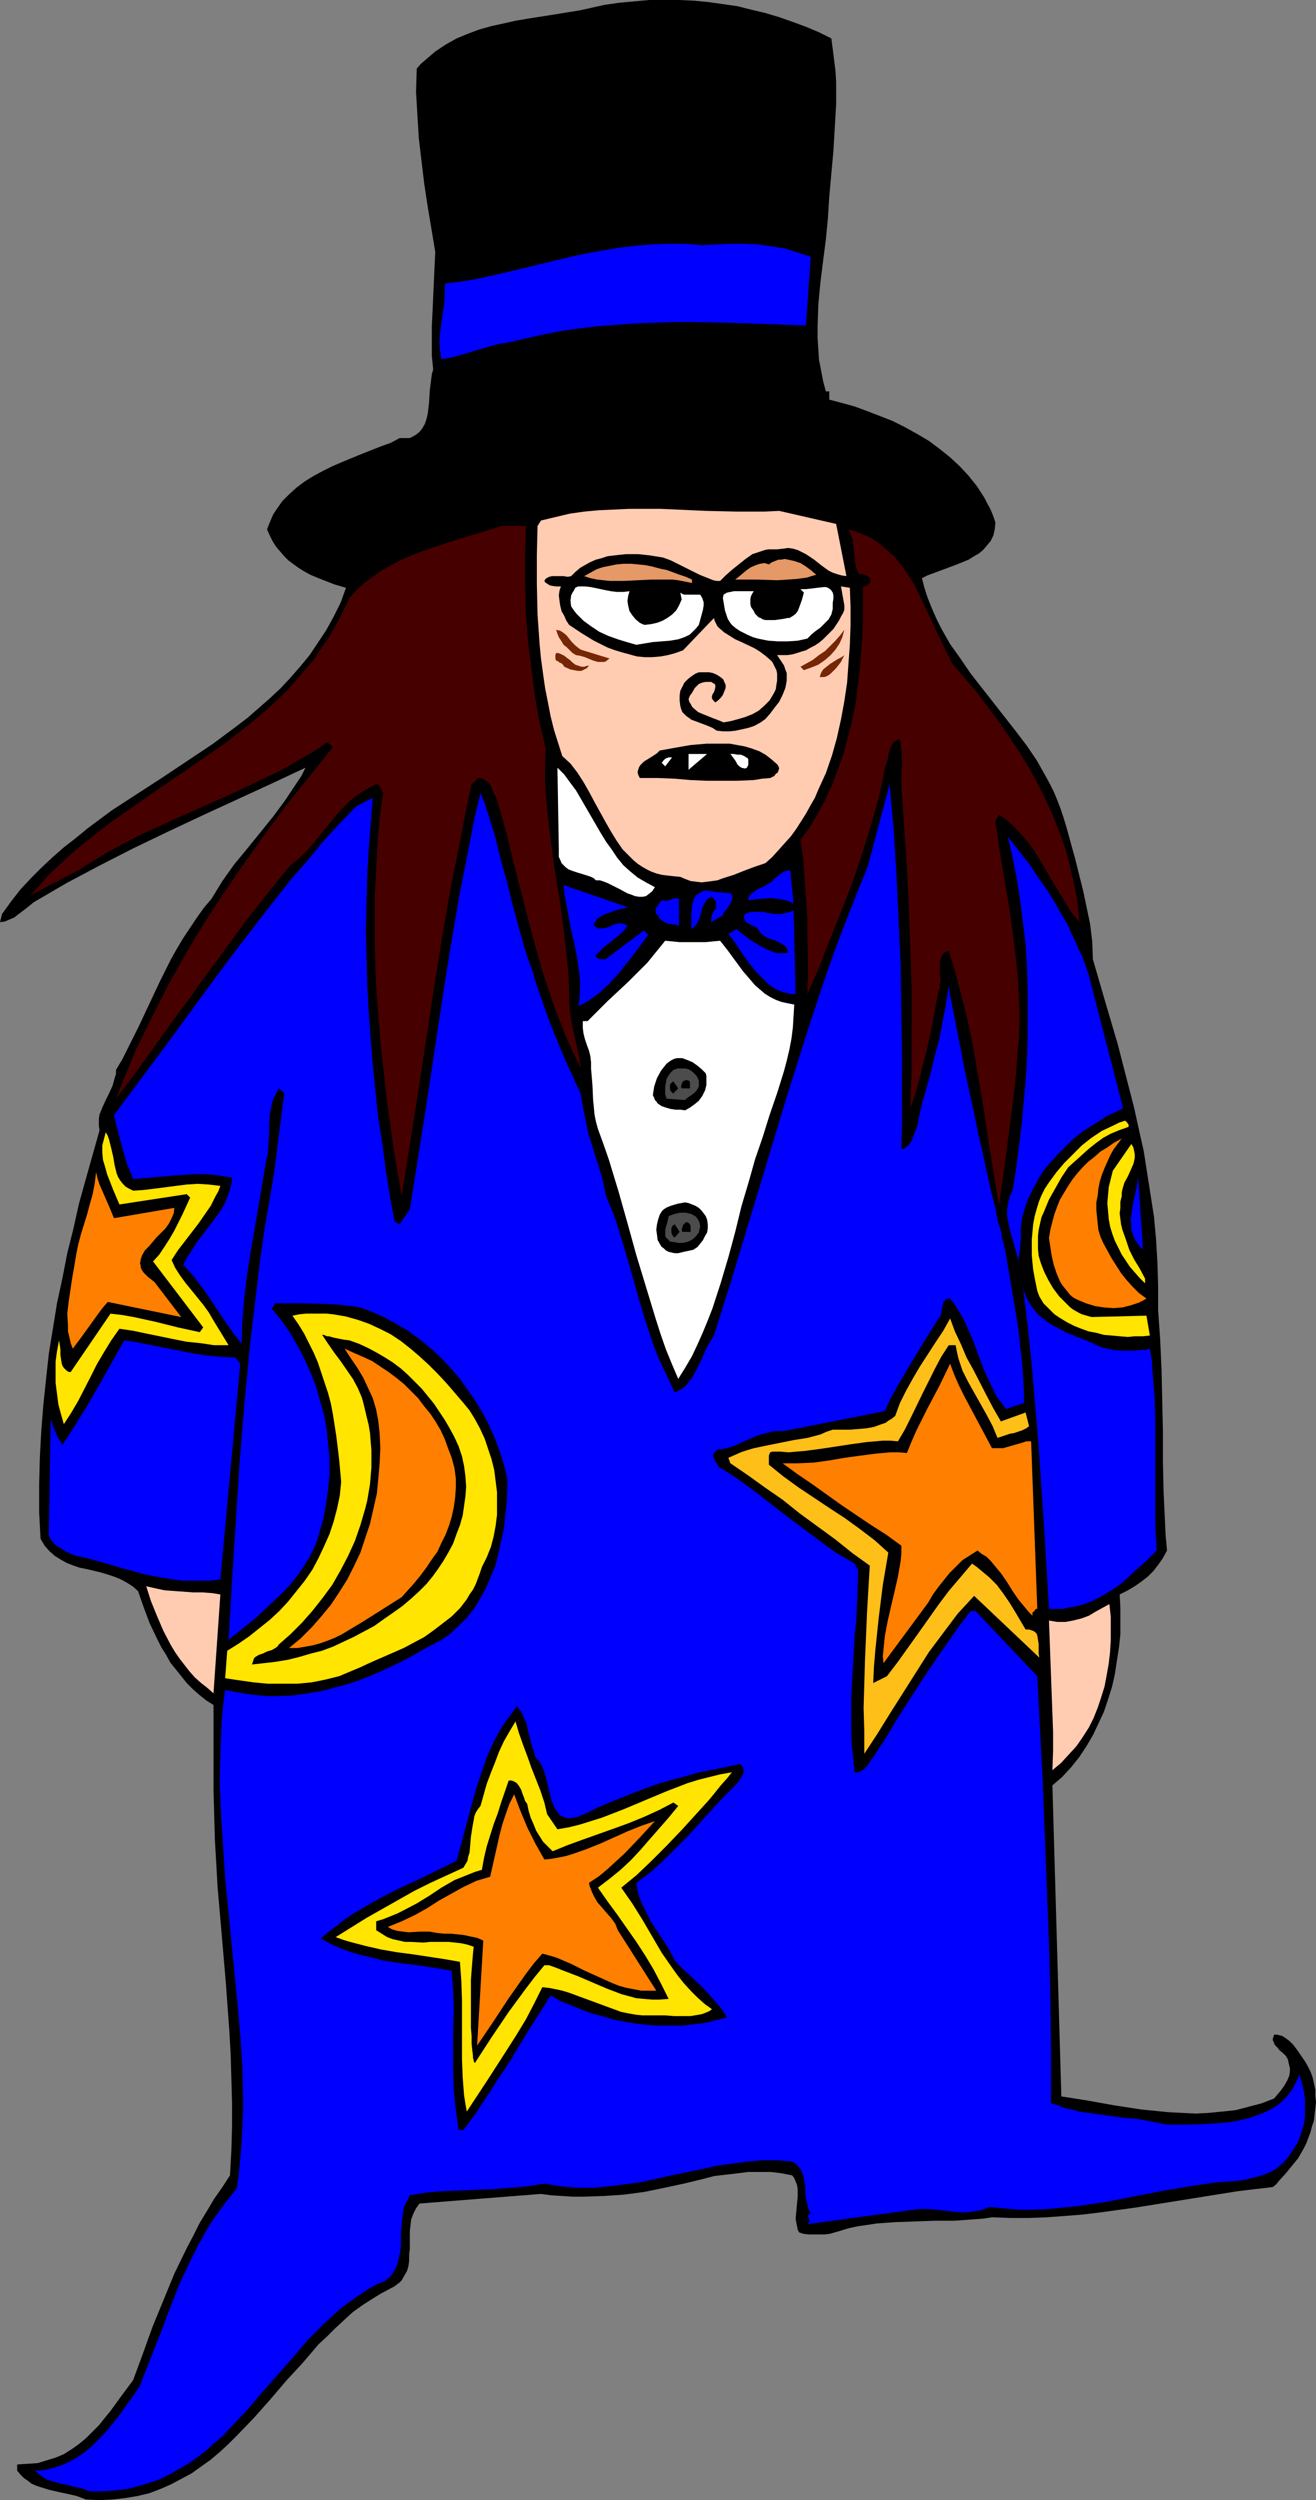 <?xml version="1.0" encoding="UTF-8" standalone="no"?>
<svg
   version="1.0"
   width="81.942mm"
   height="155.668mm"
   id="svg56"
   sodipodi:docname="Wizard - Evil 1.wmf"
   xmlns:inkscape="http://www.inkscape.org/namespaces/inkscape"
   xmlns:sodipodi="http://sodipodi.sourceforge.net/DTD/sodipodi-0.dtd"
   xmlns="http://www.w3.org/2000/svg"
   xmlns:svg="http://www.w3.org/2000/svg">
  <rect width="100%" height="100%" fill="#808080" stroke="none"/>
  <sodipodi:namedview
     id="namedview56"
     pagecolor="#ffffff"
     bordercolor="#000000"
     borderopacity="0.25"
     inkscape:showpageshadow="2"
     inkscape:pageopacity="0.0"
     inkscape:pagecheckerboard="0"
     inkscape:deskcolor="#d1d1d1"
     inkscape:document-units="mm" />
  <defs
     id="defs1">
    <pattern
       id="WMFhbasepattern"
       patternUnits="userSpaceOnUse"
       width="6"
       height="6"
       x="0"
       y="0" />
  </defs>
  <path
     style="fill:#000000;fill-opacity:1;fill-rule:evenodd;stroke:none"
     d="m 195.644,9.049 0.323,2.424 0.323,2.585 0.323,2.585 0.162,2.585 v 2.747 2.585 l -0.323,5.494 -0.323,5.494 -0.485,5.333 -0.485,5.333 -0.162,2.585 -0.162,2.585 -0.485,5.009 -0.646,5.009 -0.646,5.171 -0.485,5.171 -0.162,5.171 v 2.585 l 0.162,2.585 0.162,2.585 0.485,2.424 0.485,2.585 0.646,2.424 h 0.808 v 1.939 l 3.07,0.808 2.908,0.808 3.07,1.131 2.908,1.131 2.908,1.131 2.908,1.454 2.908,1.616 2.746,1.616 2.585,1.939 2.423,1.939 2.262,2.101 2.1,2.262 1.939,2.424 1.777,2.747 0.646,1.293 0.808,1.454 0.646,1.616 0.485,1.454 -0.162,1.616 -0.323,1.454 -0.646,1.293 -0.808,0.97 -0.969,1.131 -0.969,0.808 -1.131,0.646 -1.292,0.808 -2.746,1.131 -5.654,2.101 -1.292,0.485 -1.292,0.646 0.485,1.939 0.646,2.101 0.808,2.101 0.808,1.939 0.808,1.778 0.969,1.939 2.1,3.717 2.423,3.393 2.423,3.555 10.501,13.412 2.585,3.393 2.423,3.555 2.1,3.717 0.969,1.778 0.969,1.939 0.808,1.939 0.808,2.101 0.646,1.939 0.646,2.101 2.1,7.595 0.969,3.878 0.969,3.878 0.808,3.878 0.808,3.878 0.485,4.04 0.162,4.201 1.454,5.009 1.454,5.009 2.908,9.857 2.585,10.019 1.292,5.009 1.131,5.171 1.131,5.009 0.808,5.171 0.808,5.171 0.808,5.171 0.485,5.333 0.323,5.494 0.162,5.494 v 5.656 l 0.485,6.948 0.323,7.11 0.323,14.382 v 7.272 l 0.162,7.11 0.323,6.948 0.162,3.393 0.323,3.393 -0.969,1.778 -1.131,1.616 -1.131,1.454 -1.292,1.293 -1.454,1.131 -1.616,1.131 -1.616,0.97 -1.939,0.97 0.162,3.07 v 3.07 3.232 l -0.323,3.07 -0.485,3.07 -0.485,3.232 -0.646,2.909 -0.969,3.07 -0.969,2.909 -1.292,2.747 -1.292,2.747 -1.616,2.747 -1.616,2.424 -1.939,2.424 -2.1,2.262 -2.262,1.939 2.1,73.201 6.139,0.97 6.301,1.131 6.301,0.97 3.231,0.323 3.231,0.323 3.231,0.162 3.231,0.162 3.07,-0.162 3.231,-0.323 3.07,-0.323 3.07,-0.808 3.07,-0.808 2.908,-1.131 1.616,-1.939 0.808,-1.131 0.646,-1.131 0.485,-1.131 0.162,-1.131 v -0.646 l -0.162,-0.646 -0.162,-0.646 -0.162,-0.808 -0.485,-0.808 -0.646,-0.646 -0.808,-0.646 -0.485,-0.646 -0.646,-0.646 -0.323,-0.808 -0.162,-0.323 v -0.323 l 0.162,-0.485 0.162,-0.485 h 0.646 l 0.646,0.162 0.646,0.162 0.485,0.323 1.131,0.808 0.969,0.97 0.969,1.293 1.777,2.585 0.646,1.131 0.646,1.293 0.485,1.293 0.323,1.454 0.323,1.454 v 1.454 l 0.162,1.454 -0.162,1.454 -0.162,1.454 -0.162,1.454 -0.485,1.454 -0.323,1.293 -0.485,1.293 -0.485,1.293 -0.646,1.293 -0.646,1.131 -0.646,1.131 -1.454,1.778 -1.454,1.778 -1.616,1.778 -0.646,0.808 -0.808,0.646 -4.2,0.485 -4.039,0.485 -8.078,1.293 -8.078,1.293 -8.078,1.293 -8.239,1.131 -4.039,0.485 -4.039,0.323 -4.362,0.323 -4.2,0.162 h -4.362 l -4.362,-0.162 -2.1,0.323 -2.262,0.162 -4.524,0.323 h -4.524 l -4.524,0.162 -4.685,0.162 -4.524,0.323 -2.1,0.323 -2.262,0.323 -2.262,0.485 -2.1,0.646 -1.131,0.323 -1.131,0.323 -1.292,0.162 h -1.292 -1.292 -1.131 l -1.292,-0.162 -0.969,-0.323 -0.323,-0.646 -0.162,-0.808 -0.162,-0.808 -0.162,-0.97 0.162,-1.778 0.162,-1.778 0.162,-1.616 v -1.778 l -0.162,-0.97 -0.323,-0.808 -0.323,-0.808 -0.485,-0.646 -2.423,-0.485 -2.585,-0.323 h -2.585 -2.746 l -2.585,0.323 -2.746,0.323 -2.746,0.323 -2.423,0.646 -4.685,1.131 -4.524,0.97 -4.685,0.97 -4.847,0.646 -4.685,0.323 -4.847,0.162 h -2.585 l -2.423,-0.162 -2.585,-0.162 -2.423,-0.323 -28.595,2.262 -0.808,1.131 -0.646,1.293 -0.485,1.293 -0.162,1.293 -0.162,1.454 v 1.293 2.909 l -0.162,1.293 v 1.454 l -0.162,1.293 -0.323,1.131 -0.646,1.131 -0.646,1.131 -0.485,0.485 -0.646,0.485 -0.646,0.485 -0.646,0.323 -2.423,1.293 -2.1,1.293 -2.262,1.454 -2.262,1.616 -1.939,1.778 -2.1,1.939 -1.939,1.939 -2.1,1.939 -3.716,4.363 -3.877,4.201 -3.716,4.363 -3.877,4.363 -4.039,4.201 -1.939,1.939 -2.1,1.939 -2.1,1.778 -2.262,1.616 -2.262,1.616 -2.423,1.293 -2.423,1.293 -2.585,1.131 -2.585,0.97 -2.746,0.646 -2.908,0.485 -2.908,0.323 -3.07,0.162 -3.231,-0.162 -2.1,-0.808 -2.1,-0.485 -2.262,-0.485 -2.1,-0.485 -2.1,-0.646 -0.969,-0.323 -1.131,-0.485 -0.808,-0.646 -0.969,-0.646 -0.808,-0.808 -0.808,-0.97 v -1.616 0.162 l 2.423,-0.162 2.423,-0.162 2.1,-0.646 2.1,-0.646 1.939,-0.808 1.777,-1.131 1.616,-1.131 1.777,-1.454 1.454,-1.454 1.616,-1.616 1.292,-1.616 1.454,-1.778 2.585,-3.555 2.746,-3.717 2.262,-6.14 2.262,-6.302 2.585,-6.302 2.585,-6.302 2.908,-5.979 1.616,-3.07 1.454,-2.909 1.777,-2.909 1.616,-2.747 1.939,-2.747 1.777,-2.747 0.323,-5.817 0.162,-5.656 V 494.792 l -0.162,-5.656 -0.162,-5.656 -0.323,-5.656 -0.808,-11.15 -0.969,-11.311 -0.969,-11.15 -0.323,-5.656 -0.323,-5.656 -0.162,-5.817 -0.162,-5.656 v -20.199 l -1.777,-1.131 -1.616,-1.293 -1.454,-1.293 -1.454,-1.454 -1.292,-1.616 -1.292,-1.616 -1.292,-1.616 -0.969,-1.778 -1.131,-1.778 -0.969,-1.939 -1.777,-3.717 -1.454,-3.878 -1.292,-3.717 -1.292,-1.131 -1.292,-0.808 -1.454,-0.808 -1.616,-0.646 -1.454,-0.485 -1.616,-0.485 -3.393,-0.808 -1.616,-0.323 -1.454,-0.485 -1.616,-0.646 -1.454,-0.808 -1.292,-0.808 -1.292,-1.131 -1.131,-1.293 -0.485,-0.808 -0.485,-0.808 -0.323,-6.302 V 349.36 l 0.162,-6.302 0.323,-6.14 0.485,-6.14 0.646,-6.14 0.646,-5.979 0.969,-5.979 0.969,-5.979 1.292,-5.979 1.131,-5.817 1.454,-5.817 1.292,-5.817 1.616,-5.817 3.231,-11.473 -0.162,-0.97 v -0.808 -0.97 l 0.162,-0.97 0.646,-1.616 0.808,-1.778 0.808,-1.616 0.808,-1.778 0.485,-1.778 0.323,-0.97 v -0.97 l 1.454,-2.424 1.292,-2.585 2.585,-5.171 5.008,-10.665 2.585,-5.171 1.454,-2.585 1.454,-2.424 1.616,-2.424 1.616,-2.424 1.616,-2.262 1.777,-2.101 1.292,-2.101 1.292,-2.101 2.746,-3.878 3.07,-3.717 6.139,-7.595 2.746,-3.717 1.292,-1.939 1.292,-1.939 1.292,-1.939 0.969,-1.939 -7.916,3.717 -8.078,3.717 -8.078,3.717 -8.239,3.878 -8.078,3.878 -7.916,4.04 -7.916,4.201 -3.877,2.262 -3.877,2.262 -1.777,1.454 -1.939,1.454 -0.808,0.646 -1.131,0.485 -1.131,0.485 L 0,217.017 l 0.485,-1.939 2.1,-2.909 2.262,-2.909 2.423,-2.585 2.585,-2.585 2.585,-2.424 2.585,-2.262 2.908,-2.262 2.746,-2.262 5.654,-4.201 5.978,-3.878 5.978,-3.878 5.816,-3.878 5.816,-3.878 5.654,-4.201 2.746,-2.101 2.585,-2.262 2.585,-2.262 2.585,-2.424 2.262,-2.424 2.262,-2.585 2.262,-2.747 1.939,-2.909 1.939,-2.909 1.777,-3.232 1.616,-3.232 1.292,-3.555 -2.746,-0.808 -2.908,-1.131 -2.746,-1.131 -1.454,-0.808 -1.292,-0.808 -1.131,-0.808 -1.292,-0.97 -0.969,-0.97 -0.969,-1.131 -0.969,-1.131 -0.808,-1.293 -0.646,-1.293 -0.646,-1.454 0.485,-1.293 0.485,-1.131 0.485,-1.131 0.646,-0.97 1.454,-2.101 1.616,-1.616 1.777,-1.616 1.939,-1.454 2.1,-1.293 2.1,-1.131 2.262,-1.131 2.262,-0.97 4.685,-1.939 4.524,-1.778 2.262,-0.808 2.1,-1.131 h 1.616 0.646 l 0.485,-0.162 1.131,-0.646 0.808,-0.646 0.646,-0.808 0.646,-1.131 0.323,-0.97 0.323,-1.293 0.323,-2.747 0.162,-2.747 0.323,-2.585 0.162,-1.293 0.323,-1.131 -0.323,-3.232 v -3.393 -3.555 l 0.162,-3.393 0.162,-3.555 0.162,-3.555 0.162,-3.555 0.162,-3.393 -1.777,-10.665 -0.808,-5.333 -0.646,-5.333 -0.646,-5.494 -0.323,-5.333 -0.323,-5.494 0.162,-5.494 0.969,-1.131 1.131,-0.97 1.131,-0.97 1.131,-0.97 2.423,-1.616 2.585,-1.454 2.746,-1.131 2.585,-0.97 2.908,-0.808 2.908,-0.646 2.908,-0.646 2.908,-0.485 6.139,-0.97 5.978,-0.97 2.908,-0.646 2.908,-0.646 3.393,-0.485 L 149.278,0.323 152.832,0 h 3.554 3.393 l 3.554,0.162 3.393,0.323 3.393,0.485 3.393,0.485 3.231,0.808 3.393,0.808 3.231,0.97 3.231,1.131 3.07,1.131 3.07,1.293 z"
     id="path1" />
  <path
     style="fill:#000000;fill-opacity:1;fill-rule:evenodd;stroke:none"
     d="m 193.221,10.18 0.808,1.616 0.485,1.939 0.323,1.939 0.323,1.939 v 2.101 2.101 l -0.323,1.939 -0.485,1.939 -0.162,4.04 -0.162,4.04 v 4.201 l -0.162,4.04 -0.162,4.04 -0.323,4.04 -0.323,1.939 -0.323,1.939 -0.485,1.939 -0.646,1.778 -2.746,-0.808 -2.908,-0.808 -2.908,-0.485 -2.908,-0.323 -3.07,-0.323 h -2.908 l -3.07,-0.162 -3.07,0.162 -6.139,0.323 -12.117,0.646 -5.978,0.162 -39.097,8.403 -0.162,-3.07 -0.162,-2.909 -0.646,-5.817 -0.808,-5.817 -1.939,-11.635 -0.646,-5.817 -0.162,-3.07 -0.162,-2.909 -0.162,-3.07 0.162,-3.07 0.969,-0.97 0.969,-0.97 2.1,-1.616 2.423,-1.616 2.423,-1.293 2.423,-0.97 2.585,-0.97 2.746,-0.808 2.746,-0.646 2.746,-0.646 2.908,-0.485 5.654,-0.97 5.654,-0.97 2.746,-0.646 2.746,-0.646 2.746,-0.323 2.585,-0.162 2.746,-0.162 2.746,-0.162 5.331,0.162 5.331,0.323 5.331,0.646 5.17,0.646 5.331,0.97 5.008,0.97 z"
     id="path2" />
  <path
     style="fill:#0000ff;fill-opacity:1;fill-rule:evenodd;stroke:none"
     d="m 190.798,60.435 -1.131,16.159 -9.209,-0.323 -9.047,-0.323 -8.886,-0.162 h -4.362 l -4.362,0.162 -4.362,0.162 -4.2,0.323 -4.362,0.323 -4.362,0.485 -4.362,0.646 -4.2,0.808 -4.362,0.97 -4.2,0.97 -2.1,0.323 -1.777,0.485 -3.877,1.131 -3.716,1.131 -1.939,0.485 -2.1,0.323 -0.162,-0.97 -0.162,-0.97 -0.162,-2.101 0.162,-2.262 0.323,-2.262 0.323,-2.262 0.323,-2.262 0.162,-2.424 v -2.262 l 3.877,-0.485 3.716,-0.646 3.716,-0.808 3.554,-0.808 14.702,-3.555 3.716,-0.808 3.716,-0.646 3.716,-0.646 3.877,-0.485 3.716,-0.323 4.039,-0.162 h 4.039 l 4.2,0.323 3.231,-0.162 3.393,-0.162 h 3.231 l 3.393,0.162 3.231,0.485 3.07,0.485 3.07,0.97 1.454,0.485 z"
     id="path3" />
  <path
     style="fill:#000000;fill-opacity:1;fill-rule:evenodd;stroke:none"
     d="m 189.182,79.018 0.485,0.808 0.323,0.97 0.323,1.778 0.162,1.939 0.162,1.939 0.162,1.939 0.162,1.939 0.323,0.808 0.323,0.808 0.323,0.97 0.485,0.808 -5.493,-0.646 -5.493,-0.485 -5.654,-0.162 -5.654,-0.162 -5.816,0.162 -5.816,0.162 -5.816,0.323 -5.816,0.485 -5.816,0.646 -5.816,0.646 -5.654,0.808 -5.816,0.97 -5.654,0.97 -5.654,1.131 -5.493,0.97 -5.331,1.293 2.746,-13.897 4.847,-1.616 5.008,-1.454 5.008,-1.131 5.17,-1.131 5.331,-0.97 5.331,-0.808 5.331,-0.646 5.493,-0.646 5.493,-0.323 5.493,-0.323 h 5.331 5.493 5.493 l 5.331,0.323 5.493,0.323 z"
     id="path4" />
  <path
     style="fill:#000000;fill-opacity:1;fill-rule:evenodd;stroke:none"
     d="m 218.424,106.004 2.423,1.778 2.423,2.262 2.262,2.101 1.131,1.293 0.969,1.131 0.969,1.293 0.969,1.293 0.646,1.454 0.646,1.293 0.485,1.454 0.162,1.616 0.162,1.454 -0.162,1.616 -0.808,0.97 -0.646,0.808 -0.969,0.646 -0.808,0.646 -1.939,0.97 -1.939,0.97 -1.939,0.646 -2.1,0.646 -4.2,0.808 -1.131,-1.454 -1.292,-1.454 -1.454,-1.293 -1.292,-1.131 -1.454,-1.131 -1.616,-1.131 -1.454,-0.97 -1.616,-0.808 -1.777,-0.808 -1.616,-0.808 -1.777,-0.646 -1.777,-0.646 -3.554,-0.97 -3.877,-0.808 -3.877,-0.646 -4.039,-0.323 -3.877,-0.323 -4.2,-0.162 -8.078,-0.162 h -7.916 -4.847 l -5.008,0.323 -4.847,0.323 -5.008,0.323 -5.008,0.485 -4.847,0.646 -4.847,0.808 -5.008,0.97 -4.685,1.131 -4.847,1.293 -4.685,1.454 -4.524,1.778 -4.524,1.939 -4.362,2.101 -4.362,2.262 -4.039,2.747 -1.454,-0.162 -1.292,-0.162 -1.454,-0.323 -1.292,-0.323 -2.746,-0.97 -1.292,-0.646 -1.131,-0.646 -1.292,-0.808 -0.969,-0.808 -1.131,-0.97 -0.969,-0.808 -0.808,-1.131 -0.808,-0.97 -0.646,-1.131 -0.485,-1.293 0.323,-1.131 0.485,-0.97 0.485,-0.97 0.485,-0.97 1.131,-1.778 1.454,-1.616 1.777,-1.454 1.777,-1.293 1.939,-1.131 1.939,-1.131 2.262,-0.97 2.1,-0.97 4.524,-1.778 4.362,-1.778 2.1,-0.808 2.1,-0.97 5.331,-1.454 5.493,-1.454 5.493,-1.131 5.654,-1.131 5.654,-0.97 5.654,-0.808 5.816,-0.646 5.816,-0.646 5.816,-0.646 5.816,-0.323 5.816,-0.485 5.816,-0.162 11.47,-0.485 h 11.632 l 4.2,0.808 4.362,0.97 4.2,0.97 4.2,1.293 4.039,1.293 4.039,1.616 3.877,1.939 1.939,1.131 z"
     id="path5" />
  <path
     style="fill:#ffccb2;fill-opacity:1;fill-rule:evenodd;stroke:none"
     d="m 196.775,123.294 2.423,12.281 -1.131,-0.162 -1.131,-0.323 -0.969,-0.323 -0.969,-0.485 -1.777,-1.293 -0.808,-0.646 -0.808,-0.646 -1.939,-1.293 -0.969,-0.485 -0.969,-0.485 -1.131,-0.323 -1.131,-0.162 -1.131,0.162 -1.454,0.162 h -0.969 -1.131 l -0.808,0.162 -0.969,0.323 -0.969,0.323 -0.969,0.323 -1.616,1.131 -1.616,1.293 -1.616,1.293 -1.454,1.293 -1.292,1.293 h -0.808 l -0.808,-0.162 -1.616,-0.646 -1.616,-0.646 -3.554,-1.778 -1.616,-0.808 -1.616,-0.808 -1.777,-0.646 -2.908,-0.485 -2.908,-0.323 h -2.908 l -1.616,0.162 -2.746,0.323 -1.454,0.485 -1.292,0.323 -1.454,0.646 -1.131,0.646 -1.131,0.646 -1.131,0.97 -0.969,0.97 -0.808,0.162 -0.969,-0.162 h -1.777 -0.969 l -0.646,0.162 -0.646,0.323 -0.323,0.323 -0.162,0.323 0.162,0.323 0.485,0.323 0.485,0.323 0.485,0.162 1.131,0.162 h 1.131 l -0.323,0.97 -0.162,1.131 0.162,1.293 0.162,1.131 0.323,1.293 0.646,1.131 0.485,1.131 0.646,0.97 2.908,1.939 2.908,1.778 1.616,0.808 1.616,0.808 1.777,0.646 1.616,0.485 1.777,0.485 1.777,0.485 1.777,0.162 h 1.777 l 1.939,-0.162 1.777,-0.323 1.777,-0.485 1.777,-0.646 7.27,-7.595 0.162,0.646 0.323,0.646 0.323,0.646 0.485,0.485 1.131,0.97 1.292,0.808 1.292,0.808 1.454,0.646 3.07,1.454 1.292,0.808 1.292,0.97 1.131,0.97 0.485,0.485 0.323,0.646 0.323,0.646 0.323,0.646 0.162,0.808 v 0.808 0.808 l -0.162,0.97 -0.162,1.131 -0.485,0.97 -0.485,0.808 -0.485,0.808 -1.292,1.293 -1.292,1.131 -1.454,0.808 -1.616,0.646 -1.616,0.485 -1.777,0.485 -1.777,0.323 -1.131,-0.485 -1.292,-0.485 -2.423,-0.97 -1.131,-0.485 -0.969,-0.808 -0.485,-0.485 -0.323,-0.646 -0.323,-0.485 -0.162,-0.646 0.323,-0.808 0.485,-0.646 0.646,-1.131 0.485,-0.485 0.485,-0.485 0.808,-0.323 0.808,-0.162 h 1.292 l 0.485,0.323 0.323,0.162 0.162,0.323 v 0.485 l -0.162,0.646 -0.162,0.485 -0.323,0.485 -0.162,0.485 v 0.485 l 0.323,0.485 0.162,0.162 0.323,0.323 0.646,-0.485 0.646,-0.646 0.485,-0.646 0.323,-0.808 0.323,-0.808 v -0.808 l -0.323,-0.646 -0.162,-0.485 -0.323,-0.323 -0.646,-0.485 -0.808,-0.485 -0.808,-0.323 -0.808,-0.162 h -0.808 -0.808 -0.808 l -0.808,0.323 -0.969,0.646 -0.808,0.646 -0.808,0.808 -0.485,0.97 -0.485,0.97 -0.162,1.131 v 1.131 l 0.162,1.293 0.162,0.646 0.323,0.808 0.485,0.485 0.485,0.485 0.485,0.323 0.646,0.485 1.292,0.485 1.292,0.485 1.292,0.485 1.131,0.485 0.969,0.646 1.454,0.162 h 1.616 l 1.454,-0.162 1.454,-0.323 1.454,-0.323 1.454,-0.485 1.454,-0.808 1.131,-0.808 1.131,-1.293 0.969,-1.293 1.131,-1.454 0.808,-1.616 0.646,-1.616 0.162,-0.808 0.162,-0.97 v -0.808 -0.97 l -0.323,-0.808 -0.323,-0.97 -1.616,-2.424 h 1.292 1.131 l 1.131,-0.162 1.131,-0.323 0.969,-0.323 1.131,-0.323 1.131,-0.646 0.969,-0.485 0.969,-0.646 0.969,-0.808 1.616,-1.616 0.808,-0.808 0.646,-0.97 0.646,-0.97 0.485,-0.97 0.485,-0.808 0.323,-0.808 v -0.97 l -0.162,-0.97 -0.323,-1.778 -0.162,-0.97 -0.162,-0.808 2.1,0.323 0.162,4.525 v 4.363 l -0.162,4.525 -0.323,4.363 -0.323,4.525 -0.646,4.363 -0.808,4.363 -0.969,4.363 -1.131,4.04 -1.454,4.201 -1.777,3.878 -0.808,1.939 -1.131,1.939 -0.969,1.778 -1.131,1.778 -1.131,1.778 -1.292,1.778 -2.908,3.232 -1.454,1.616 -1.616,1.454 -2.423,0.808 -2.585,0.97 -2.423,0.97 -2.585,0.808 -1.292,0.485 -1.131,0.162 -1.292,0.162 -1.292,0.162 -1.292,-0.162 -1.292,-0.162 -1.292,-0.485 -1.131,-0.485 -1.616,-0.162 -1.454,-0.162 -1.292,-0.162 -1.292,-0.323 -1.292,-0.485 -0.969,-0.485 -1.131,-0.646 -0.969,-0.646 -0.969,-0.808 -0.808,-0.808 -1.777,-1.778 -1.454,-2.101 -1.292,-2.101 -1.292,-2.262 -2.585,-4.686 -1.292,-2.424 -1.292,-2.262 -1.454,-2.262 -1.616,-2.101 -1.939,-1.778 -0.969,-3.07 -0.969,-3.07 -0.808,-3.232 -0.646,-3.393 -0.646,-3.232 -0.485,-3.393 -0.485,-3.555 -0.323,-3.393 -0.485,-6.948 -0.162,-7.11 v -6.948 l 0.162,-6.787 0.808,-1.293 3.393,-0.808 3.393,-0.808 3.393,-0.485 3.554,-0.323 3.554,-0.162 3.554,-0.162 h 7.27 l 7.108,0.323 3.716,0.162 6.947,0.162 h 3.393 3.393 l 3.393,-0.162 z"
     id="path6" />
  <path
     style="fill:#470000;fill-opacity:1;fill-rule:evenodd;stroke:none"
     d="m 123.752,123.779 -0.162,6.787 v 6.787 l 0.162,6.787 0.485,6.625 0.808,6.464 0.808,6.464 1.131,6.302 1.454,6.302 -0.162,3.555 v 3.555 l 0.162,3.555 0.323,3.555 0.808,6.948 0.969,7.11 1.131,6.948 0.969,7.11 0.808,7.11 0.323,3.555 0.162,3.555 v 2.424 l 0.162,2.424 0.323,2.262 0.485,2.424 0.969,4.363 0.485,2.424 0.323,2.262 -1.777,-3.717 -1.777,-3.878 -1.454,-3.717 -1.454,-3.878 -1.292,-3.878 -1.292,-3.878 -2.262,-8.08 -2.1,-8.08 -2.1,-8.08 -1.939,-8.08 -2.262,-7.918 -0.808,-1.778 -0.646,-1.616 -0.485,-0.646 -0.646,-0.485 -0.808,-0.485 -0.485,-0.162 h -0.485 l -1.616,1.454 -1.292,5.979 -1.131,5.979 -2.423,11.958 -2.1,12.119 -1.939,12.119 -3.716,24.4 -1.939,12.281 -1.939,12.119 -1.939,-11.635 -1.616,-11.635 -0.646,-5.979 -0.646,-5.817 -0.485,-5.979 -0.485,-5.817 -0.323,-5.979 -0.162,-5.979 v -5.979 -5.979 l 0.323,-6.14 0.323,-5.979 0.485,-5.979 0.808,-5.979 -0.323,-0.646 -0.323,-0.646 -0.323,-0.485 -0.162,-0.162 -0.485,-0.162 -1.616,0.808 -1.616,0.97 -1.454,0.97 -1.454,1.131 -1.131,1.131 -1.292,1.293 -2.1,2.585 -2.262,2.747 -2.1,2.585 -1.131,1.293 -1.292,1.293 -1.292,1.131 -1.454,1.131 -5.493,6.787 -5.331,6.787 -5.17,7.11 -5.17,6.948 -2.423,3.555 -2.585,3.393 -5.008,6.948 -4.847,6.787 -5.008,6.625 2.262,-5.656 2.262,-5.494 2.585,-5.333 2.746,-5.494 2.746,-5.333 2.908,-5.171 3.07,-5.332 3.231,-5.171 3.393,-5.171 3.393,-5.009 3.554,-5.009 3.554,-5.009 3.716,-5.009 3.877,-4.848 3.877,-4.848 3.877,-4.848 -1.292,-1.131 -3.393,2.262 -3.716,2.101 -3.554,2.101 -3.716,1.778 -7.432,3.555 -14.863,6.625 -7.432,3.393 -3.716,1.939 -3.554,1.939 -3.554,2.101 -3.554,2.262 -11.47,5.979 2.262,-2.424 2.1,-2.424 2.262,-2.101 2.423,-2.262 2.423,-2.101 2.423,-1.939 5.17,-4.04 5.331,-3.717 5.331,-3.717 10.663,-7.272 5.331,-3.717 5.008,-3.878 2.585,-2.101 2.423,-2.101 2.262,-2.101 2.423,-2.262 2.1,-2.424 2.1,-2.424 2.1,-2.424 1.777,-2.747 1.939,-2.747 1.616,-2.909 1.616,-3.07 1.454,-3.07 1.777,-1.939 1.777,-1.616 2.1,-1.616 1.939,-1.293 2.262,-1.293 2.1,-1.131 2.262,-0.97 2.423,-0.97 4.685,-1.616 5.008,-1.616 4.847,-1.454 4.685,-1.454 z"
     id="path7" />
  <path
     style="fill:#470000;fill-opacity:1;fill-rule:evenodd;stroke:none"
     d="m 224.078,156.097 2.746,3.232 2.746,3.232 2.585,3.393 2.585,3.393 2.423,3.555 2.423,3.555 2.262,3.717 2.1,3.717 1.939,3.878 1.777,3.878 1.616,4.04 1.454,4.04 1.131,4.363 0.969,4.201 0.808,4.363 0.323,4.363 -0.969,-1.293 -1.131,-1.454 -0.969,-1.616 -0.969,-1.616 -2.1,-3.393 -2.1,-3.555 -2.1,-3.555 -1.292,-1.778 -1.292,-1.616 -1.292,-1.454 -1.454,-1.454 -1.454,-1.293 -1.777,-1.293 -0.808,1.616 0.969,6.787 1.131,6.787 1.131,6.625 0.969,6.948 0.808,6.787 0.323,3.393 0.162,3.555 0.162,3.393 v 3.555 l -0.162,3.555 -0.323,3.555 -0.323,4.525 -0.485,4.525 -1.131,8.888 -1.131,8.726 -1.292,8.888 -2.423,-15.19 -1.131,-7.595 -1.292,-7.595 -1.292,-7.595 -1.616,-7.433 -0.969,-3.717 -0.969,-3.717 -0.969,-3.555 -1.131,-3.555 -0.646,0.162 -0.485,0.323 -0.323,0.323 -0.323,0.646 -0.162,0.485 -0.162,0.646 v 1.293 1.454 l 0.162,1.454 -0.162,1.454 v 0.646 l -0.323,0.485 -1.292,7.11 -1.454,6.948 -0.969,3.555 -0.808,3.393 -0.969,3.393 -1.131,3.232 0.323,-9.211 v -9.211 -9.534 l -0.323,-9.534 -0.323,-9.695 -0.485,-9.534 -0.646,-9.534 -0.646,-9.534 v -2.747 l 0.162,-2.909 -0.162,-2.747 -0.162,-1.454 -0.162,-1.131 h -0.485 l -0.485,0.323 -0.323,0.162 -0.323,0.323 -0.485,0.808 -0.323,0.97 -0.323,0.97 -0.162,1.131 -0.323,0.97 -0.323,0.97 -0.646,3.555 -0.808,3.393 -0.969,3.555 -0.969,3.393 -2.1,6.787 -2.262,6.625 -2.585,6.625 -2.585,6.464 -1.292,3.232 -1.292,3.393 -2.746,6.302 0.162,-4.201 v -4.363 l -0.162,-4.525 v -4.848 l -0.323,-4.686 -0.323,-4.686 -0.323,-4.525 -0.646,-4.525 2.262,-3.07 1.939,-3.393 1.777,-3.232 1.616,-3.555 1.292,-3.555 1.292,-3.555 0.969,-3.717 0.969,-3.878 0.808,-3.717 0.485,-3.878 0.485,-3.878 0.323,-4.04 0.323,-4.04 0.162,-4.04 v -4.04 -4.04 h 0.323 0.162 l 0.323,-0.162 0.808,-0.646 0.162,-0.323 v -0.323 l -0.162,-0.485 -0.323,-0.323 -0.485,-0.323 -0.485,-0.162 -0.485,-0.162 h -0.485 l -0.162,0.162 -0.323,-0.646 -0.323,-0.646 -0.323,-1.293 -0.162,-1.454 -0.162,-1.293 -0.162,-1.454 -0.162,-1.454 -0.485,-1.293 -0.323,-0.646 -0.323,-0.485 1.454,0.323 1.131,0.485 1.292,0.485 1.131,0.485 1.131,0.646 1.131,0.808 1.939,1.616 1.777,1.616 1.616,1.939 1.454,2.101 1.454,2.262 1.131,2.262 1.131,2.424 4.524,9.534 1.131,2.262 z"
     id="path8" />
  <path
     style="fill:#e59966;fill-opacity:1;fill-rule:evenodd;stroke:none"
     d="m 192.09,135.252 -1.131,0.323 -0.969,0.323 -2.262,0.323 -2.262,0.162 -2.585,0.162 -5.008,-0.162 h -2.423 -2.423 l 0.808,-0.646 0.969,-0.808 0.969,-0.808 0.969,-0.646 1.131,-0.485 0.969,-0.323 1.131,-0.162 0.485,0.162 0.485,0.162 0.646,-0.485 0.808,-0.323 0.808,-0.323 h 0.646 l 0.808,-0.162 0.808,0.162 1.454,0.323 1.454,0.485 1.292,0.808 1.292,0.97 z"
     id="path9" />
  <path
     style="fill:#e59966;fill-opacity:1;fill-rule:evenodd;stroke:none"
     d="m 162.849,136.383 v 0.808 l -1.616,-0.323 -1.616,-0.323 -1.454,-0.162 h -1.616 -3.231 l -3.231,0.162 -3.231,0.162 h -3.231 l -1.616,-0.162 -1.454,-0.162 -1.616,-0.323 -1.454,-0.485 1.454,-0.808 1.454,-0.808 1.454,-0.485 1.616,-0.323 1.616,-0.323 1.616,-0.162 h 1.777 l 1.777,0.162 1.616,0.162 1.616,0.323 1.777,0.485 1.616,0.323 3.07,1.131 1.454,0.485 z"
     id="path10" />
  <path
     style="fill:#ffffff;fill-opacity:1;fill-rule:evenodd;stroke:none"
     d="m 148.147,139.13 -0.323,1.131 -0.162,1.131 0.162,1.131 0.323,1.293 0.646,0.97 0.808,0.97 0.969,0.808 0.646,0.323 0.485,0.162 1.454,-0.162 1.454,-0.323 1.292,-0.485 1.131,-0.646 1.131,-0.808 0.969,-0.97 0.646,-1.131 0.646,-1.454 -0.323,-1.616 0.485,0.323 0.485,0.162 h 1.292 1.292 1.131 l 0.485,0.808 0.323,0.97 v 0.808 l -0.162,0.97 -0.485,1.778 -0.485,1.778 -0.646,0.808 -0.808,0.808 -0.646,0.646 -0.969,0.485 -0.808,0.323 -0.969,0.323 -1.939,0.323 -1.939,0.162 -2.1,0.162 -1.939,0.323 -0.969,0.162 -0.969,0.162 -2.262,-0.646 -2.1,-0.646 -2.262,-0.808 -2.1,-0.97 -1.939,-1.293 -1.777,-1.293 -0.808,-0.808 -0.808,-0.808 -0.646,-0.808 -0.646,-0.97 -0.162,-1.293 0.162,-1.293 0.323,-0.646 0.323,-0.485 0.323,-0.646 0.646,-0.323 h 1.616 l 1.454,0.162 3.07,0.646 1.616,0.323 1.454,0.162 h 1.454 z"
     id="path11" />
  <path
     style="fill:#ffffff;fill-opacity:1;fill-rule:evenodd;stroke:none"
     d="m 195.968,141.877 v 0.808 0.646 l -0.162,0.646 -0.162,0.646 -0.646,1.131 -0.969,0.97 -0.969,0.97 -1.131,0.808 -0.969,0.808 -0.969,0.97 -2.262,0.485 -2.262,0.162 h -2.423 l -2.262,-0.162 -2.423,-0.485 -1.131,-0.323 -1.131,-0.485 -0.969,-0.485 -0.969,-0.485 -0.969,-0.646 -0.969,-0.808 -0.485,-0.646 -0.485,-0.808 -0.323,-0.97 -0.323,-0.97 -0.162,-0.97 -0.162,-0.97 -0.162,-0.97 0.162,-0.808 0.808,-0.485 0.808,-0.162 0.808,-0.162 h 0.969 1.939 0.808 0.969 l -0.323,0.485 -0.323,0.646 -0.162,0.646 v 0.646 0.646 l 0.162,0.646 0.323,0.485 0.323,0.485 0.323,0.646 0.323,0.323 0.485,0.485 0.485,0.162 0.485,0.323 0.646,0.162 h 0.969 1.292 l 1.131,-0.162 1.131,-0.162 0.646,-0.162 h 0.485 l 0.808,-0.485 0.646,-0.485 0.485,-0.646 0.323,-0.808 0.646,-1.778 0.485,-1.778 -0.808,-0.808 h 1.292 l 1.454,-0.162 1.292,-0.162 1.454,-0.162 h 0.485 l 0.485,0.162 0.485,0.323 0.323,0.323 0.323,0.485 0.162,0.646 v 0.808 z"
     id="path12" />
  <path
     style="fill:#752605;fill-opacity:1;fill-rule:evenodd;stroke:none"
     d="m 137.161,153.027 6.301,1.939 -0.485,0.323 -0.323,0.323 -0.485,0.162 h -0.485 -0.969 l -1.131,-0.323 -1.939,-0.808 -1.131,-0.323 -0.969,-0.162 -0.808,-0.485 -0.646,-0.646 -0.646,-0.646 -0.808,-0.646 -0.485,-0.808 -0.646,-0.97 -0.323,-0.808 -0.323,-0.97 0.485,0.162 h 0.323 l 0.808,0.485 0.808,0.646 0.646,0.808 0.646,0.808 0.808,0.808 0.808,0.646 0.485,0.323 z"
     id="path13" />
  <path
     style="fill:#752605;fill-opacity:1;fill-rule:evenodd;stroke:none"
     d="m 198.714,148.179 -0.485,1.778 -0.646,1.454 -0.969,1.454 -1.131,1.293 -1.292,1.131 -1.616,1.131 -1.616,0.646 -1.777,0.646 -0.808,-0.808 1.454,-0.808 1.454,-0.808 1.454,-1.131 1.454,-0.97 1.131,-1.131 1.292,-1.293 1.131,-1.293 z"
     id="path14" />
  <path
     style="fill:#752605;fill-opacity:1;fill-rule:evenodd;stroke:none"
     d="m 138.615,156.582 -0.485,0.646 -0.646,0.323 -0.646,0.323 h -0.808 l -0.969,-0.162 -0.808,-0.162 -1.454,-0.646 -0.323,-0.485 -0.323,-0.323 -0.485,-0.162 -0.323,-0.323 -0.485,-0.162 -0.162,-0.485 v -0.485 -0.323 l 0.162,-0.485 h 0.485 l 0.485,0.162 0.969,0.485 0.808,0.646 0.485,0.323 0.485,0.485 0.808,0.646 0.969,0.323 0.485,0.162 h 0.646 l 0.485,-0.162 z"
     id="path15" />
  <path
     style="fill:#752605;fill-opacity:1;fill-rule:evenodd;stroke:none"
     d="m 198.714,154.158 -0.808,1.616 -1.131,1.454 -0.646,0.646 -0.646,0.646 -0.646,0.485 -0.808,0.323 h -1.131 l 0.323,-0.97 0.485,-0.808 0.808,-0.646 0.808,-0.646 1.777,-1.131 0.969,-0.485 z"
     id="path16" />
  <path
     style="fill:#000000;fill-opacity:1;fill-rule:evenodd;stroke:none"
     d="m 182.881,179.851 0.323,0.485 0.162,0.485 -0.162,0.485 -0.162,0.485 -0.485,0.323 -0.323,0.485 -0.969,0.485 -1.939,0.162 -1.939,0.323 -3.877,0.162 h -3.716 -3.554 l -3.716,-0.162 -3.716,-0.323 -4.039,-0.162 h -2.1 -2.1 l -0.323,-0.646 -0.162,-0.485 v -0.485 l 0.162,-0.485 0.162,-0.485 0.323,-0.485 0.808,-0.808 2.1,-1.293 0.969,-0.646 0.646,-0.646 3.554,-0.646 3.716,-0.646 3.716,-0.323 h 1.777 1.939 1.777 l 1.777,0.323 1.777,0.323 1.616,0.485 1.777,0.646 1.454,0.808 1.454,1.131 z"
     id="path17" />
  <path
     style="fill:#ffffff;fill-opacity:1;fill-rule:evenodd;stroke:none"
     d="m 162.041,181.144 v -3.717 h 4.362 z"
     id="path18" />
  <path
     style="fill:#ffffff;fill-opacity:1;fill-rule:evenodd;stroke:none"
     d="m 175.773,180.659 -0.323,0.162 h -0.323 l -0.646,-0.162 -0.485,-0.323 -0.485,-0.485 -0.323,-0.646 -0.323,-0.485 -0.485,-0.646 -0.485,-0.646 h 0.808 l 0.808,0.162 h 0.808 l 0.808,0.323 0.485,0.323 0.323,0.162 0.162,0.323 v 0.485 0.323 0.485 z"
     id="path19" />
  <path
     style="fill:#ffffff;fill-opacity:1;fill-rule:evenodd;stroke:none"
     d="m 156.548,180.336 -0.808,-0.808 0.323,-0.485 0.485,-0.485 0.323,-0.162 0.485,-0.162 h 0.323 0.485 z"
     id="path20" />
  <path
     style="fill:#ffffff;fill-opacity:1;fill-rule:evenodd;stroke:none"
     d="m 154.124,208.776 -0.646,0.97 -0.808,0.646 -0.646,0.485 -0.808,0.162 h -0.808 l -0.969,-0.162 -0.808,-0.323 -0.969,-0.323 -1.777,-0.97 -1.939,-0.97 -0.969,-0.485 -0.808,-0.323 -0.969,-0.323 h -0.969 l -0.485,-0.485 -0.646,-0.323 -1.454,-0.485 -1.616,-0.485 -1.454,-0.485 -0.808,-0.323 -0.646,-0.485 -0.485,-0.485 -0.485,-0.485 -0.323,-0.808 -0.323,-0.646 v -0.97 -1.131 l -0.323,-18.906 1.616,1.616 1.292,1.778 1.454,1.939 1.131,1.939 4.685,8.08 1.292,2.101 1.292,1.778 1.292,1.939 1.454,1.778 1.616,1.454 1.777,1.454 1.939,1.131 z"
     id="path21" />
  <path
     style="fill:#0000ff;fill-opacity:1;fill-rule:evenodd;stroke:none"
     d="m 212.123,270.342 h 0.485 l 0.323,-0.162 0.646,-0.485 0.485,-0.485 0.485,-0.808 0.323,-0.808 0.323,-0.808 0.646,-1.616 0.808,-4.04 1.131,-4.201 1.131,-4.04 0.969,-4.04 1.131,-4.201 0.808,-4.04 0.808,-4.363 0.646,-4.201 0.323,2.262 0.485,2.262 0.969,5.009 0.969,4.848 0.969,5.171 2.262,10.342 0.969,4.848 1.131,4.848 0.969,4.525 0.485,2.262 0.485,2.101 0.485,1.939 0.485,1.778 0.323,1.778 0.323,1.616 0.485,1.454 0.323,1.293 0.162,1.293 0.323,0.97 0.162,0.808 0.162,0.646 0.162,0.485 v 0.323 l 1.454,8.564 1.454,8.726 0.485,4.363 0.485,4.363 0.323,4.525 0.162,4.686 -4.362,1.454 -0.969,-1.454 -1.131,-1.454 -0.808,-1.616 -0.808,-1.616 -1.454,-3.232 -1.292,-3.393 -1.292,-3.555 -1.454,-3.232 -0.808,-1.778 -0.969,-1.616 -0.969,-1.616 -1.131,-1.454 h -0.323 l -0.323,0.162 h -0.323 l -0.323,0.323 -0.323,0.485 -0.162,0.808 -0.323,1.616 -0.162,0.808 -0.485,0.485 -3.393,5.494 -3.231,5.333 -1.616,2.747 -1.616,2.747 -1.454,2.585 -1.292,2.909 -23.749,4.686 h -0.969 -1.131 l -0.969,0.162 -0.969,0.323 -1.939,0.485 -1.939,0.808 -1.777,0.808 -1.777,0.808 -1.939,0.646 -1.939,0.323 -0.485,0.162 -0.162,0.162 -0.485,0.485 -0.162,0.646 0.162,0.485 0.162,0.485 0.646,1.131 0.323,0.485 4.039,2.585 4.039,2.909 7.916,6.14 3.877,2.909 3.877,2.909 4.039,2.909 4.2,2.424 0.808,1.616 -0.162,6.302 -0.323,5.979 -0.323,2.909 -0.162,2.909 -0.323,5.817 -0.323,5.817 v 5.817 2.909 l 0.162,3.07 0.323,2.909 0.323,3.07 h 0.485 0.323 l 0.808,-0.323 0.646,-0.485 0.646,-0.646 0.969,-1.454 0.485,-0.646 0.323,-0.485 2.746,-4.201 2.585,-4.363 5.493,-8.564 2.908,-4.363 2.908,-4.201 2.908,-4.201 3.07,-4.04 h 1.131 l 14.54,15.351 1.292,25.047 0.969,25.047 0.485,12.604 0.323,12.604 0.162,12.604 v 12.604 l 1.616,0.485 1.616,0.646 1.616,0.323 1.616,0.485 3.554,0.485 3.393,0.485 3.554,0.485 3.554,0.323 3.393,0.646 3.393,0.646 h 4.524 l 4.847,-0.162 2.262,-0.162 2.423,-0.162 2.262,-0.323 2.1,-0.485 2.1,-0.646 2.1,-0.808 1.777,-0.808 1.777,-1.131 1.616,-1.454 0.646,-0.808 0.646,-0.808 0.646,-0.97 0.485,-0.97 0.485,-0.97 0.485,-1.131 0.485,1.778 0.485,1.939 0.323,2.101 v 2.101 2.101 l -0.323,1.939 -0.646,2.101 -0.646,1.778 -0.808,1.293 -0.808,1.293 -0.808,1.131 -0.969,1.131 -0.969,0.808 -0.969,0.808 -1.131,0.646 -1.292,0.485 -1.292,0.485 -1.292,0.323 -1.292,0.323 -1.454,0.323 -2.908,0.323 -3.07,0.162 -6.624,0.97 -6.624,1.131 -6.624,1.293 -6.624,1.293 -6.624,0.97 -3.393,0.323 -3.393,0.323 -3.393,0.162 h -3.393 l -3.554,-0.323 -3.393,-0.323 -1.131,0.485 -0.969,0.323 -0.969,0.162 -1.131,0.162 -1.939,0.162 -2.1,-0.162 -4.039,-0.485 -2.1,-0.162 h -2.262 l -26.172,3.555 0.323,-0.323 0.162,-0.323 -0.162,-0.808 -0.162,-0.323 v -0.323 l 0.162,-0.162 0.323,-0.162 h 0.162 l -0.323,-0.646 -0.323,-0.808 -0.162,-0.808 -0.162,-0.646 -0.323,-1.778 v -1.778 l -0.323,-1.778 -0.162,-0.808 -0.323,-0.808 -0.323,-0.646 -0.485,-0.646 -0.646,-0.646 -0.808,-0.485 -1.777,-0.162 -1.777,-0.162 h -3.554 l -3.554,0.323 -3.554,0.485 -3.554,0.485 -3.554,0.808 -7.108,1.454 -7.27,1.616 -3.716,0.485 -3.716,0.485 -3.716,0.323 h -3.716 l -1.939,-0.162 -1.939,-0.162 -1.939,-0.323 -1.939,-0.323 -4.039,0.646 -3.877,0.323 -4.039,0.323 -3.877,0.162 -7.916,0.323 -4.039,0.323 -3.877,0.646 -0.646,1.293 -0.646,1.293 -0.323,1.454 -0.162,1.454 -0.323,3.232 v 3.07 l -0.162,1.454 -0.323,1.454 -0.323,1.454 -0.485,1.131 -0.808,1.293 -0.323,0.485 -0.646,0.485 -0.485,0.485 -0.646,0.323 -0.808,0.323 -0.808,0.323 -2.262,1.293 -2.1,1.454 -2.1,1.454 -2.1,1.616 -1.939,1.778 -1.939,1.778 -3.716,3.717 -3.554,4.201 -7.27,8.241 -3.554,4.201 -3.716,3.878 -1.777,1.939 -2.1,1.778 -1.939,1.778 -2.1,1.616 -2.1,1.454 -2.262,1.293 -2.262,1.293 -2.262,1.131 -2.585,0.808 -2.585,0.808 -2.585,0.646 -2.908,0.323 -2.746,0.162 h -3.07 l -1.616,-0.646 -1.616,-0.323 -1.777,-0.485 -1.777,-0.323 -1.616,-0.485 -1.616,-0.485 -0.646,-0.485 -0.808,-0.485 -0.646,-0.485 -0.485,-0.646 2.1,-0.162 2.1,-0.485 1.939,-0.646 1.777,-0.808 1.777,-0.97 1.616,-1.131 1.616,-1.293 1.454,-1.454 1.454,-1.454 1.292,-1.454 2.585,-3.232 2.423,-3.393 2.262,-3.232 2.423,-6.14 2.423,-6.14 2.262,-5.979 2.423,-6.14 2.746,-5.817 1.454,-2.909 1.616,-2.909 1.616,-2.747 1.939,-2.747 1.939,-2.585 2.1,-2.585 0.485,-3.555 0.323,-3.555 0.323,-3.555 0.162,-3.555 0.162,-3.717 v -3.555 l -0.162,-7.272 -0.485,-7.272 -0.646,-7.433 -1.454,-14.705 -1.454,-14.866 -0.485,-7.433 -0.485,-7.433 -0.323,-7.433 0.162,-7.433 0.162,-3.555 0.162,-3.717 0.323,-3.717 0.485,-3.555 3.231,0.646 3.231,0.485 3.231,0.323 h 3.231 l 3.231,-0.162 3.231,-0.485 3.07,-0.485 3.07,-0.808 3.07,-0.808 2.908,-0.97 2.908,-1.131 2.908,-1.293 2.746,-1.293 2.908,-1.454 2.585,-1.454 2.585,-1.454 1.292,-0.646 1.292,-0.646 2.262,-1.616 2.1,-1.939 1.939,-1.939 1.616,-2.101 1.454,-2.424 1.292,-2.424 1.131,-2.585 1.131,-2.747 0.646,-2.747 0.646,-2.909 0.646,-2.909 0.323,-2.909 0.323,-2.909 0.162,-3.07 v -2.909 l -0.808,-3.232 -0.969,-3.07 -1.131,-3.07 -1.292,-2.909 -1.454,-2.909 -1.777,-2.909 -1.777,-2.585 -1.939,-2.747 -2.1,-2.424 -2.262,-2.424 -2.423,-2.262 -2.585,-2.101 -2.585,-1.939 -2.746,-1.616 -2.908,-1.616 -2.908,-1.293 -1.131,-0.485 -1.292,-0.485 -1.454,-0.323 -1.292,-0.162 -2.908,-0.323 -3.07,-0.162 -5.978,-0.162 h -5.816 l -0.808,1.293 2.262,2.747 1.939,2.747 1.777,3.07 1.616,3.07 1.454,3.232 1.292,3.232 0.969,3.393 0.969,3.393 0.646,3.555 0.323,3.393 0.323,3.555 v 3.555 l -0.323,3.555 -0.485,3.555 -0.646,3.393 -0.969,3.393 -0.646,2.101 -0.808,1.939 -0.969,1.778 -1.131,1.778 -1.131,1.778 -1.292,1.616 -1.292,1.616 -1.454,1.454 -3.07,2.909 -3.07,2.909 -3.231,2.585 -3.231,2.585 0.808,-13.897 1.777,-27.794 1.131,-13.735 1.292,-13.735 0.808,-6.787 0.808,-6.787 0.808,-6.787 0.969,-6.787 1.131,-6.625 1.131,-6.625 2.423,-19.068 -1.292,-1.131 -0.485,0.97 -0.485,0.97 -0.485,0.97 -0.162,0.97 -0.485,2.262 -0.162,2.424 v 2.262 l -0.162,2.424 -0.162,2.424 -0.323,1.131 -0.162,0.97 -1.777,10.503 -1.777,10.342 -0.808,5.333 -0.646,5.171 -0.485,5.494 -0.162,5.494 -1.777,-2.262 -1.616,-2.262 -3.231,-4.848 -1.616,-2.424 -1.777,-2.424 -1.777,-2.262 -1.939,-2.101 0.646,-1.293 0.808,-1.293 1.616,-2.585 3.716,-4.848 1.777,-2.424 0.808,-1.293 0.646,-1.293 0.485,-1.293 0.485,-1.454 0.323,-1.293 0.162,-1.454 -2.908,-0.485 -2.908,-0.323 h -2.908 l -2.908,0.162 -5.978,0.485 -5.654,0.485 -1.454,-3.555 -1.131,-3.878 -0.969,-3.717 -0.969,-3.878 7.108,-9.534 6.947,-9.372 6.947,-9.534 6.947,-9.372 6.947,-9.049 3.554,-4.525 3.554,-4.525 3.716,-4.201 3.554,-4.363 3.877,-4.201 3.877,-4.04 3.877,-1.939 -0.485,6.14 -0.485,6.14 -0.323,6.302 -0.162,6.302 -0.162,6.302 0.162,6.302 0.162,6.302 0.323,6.302 0.485,6.464 0.485,6.302 0.646,6.302 0.646,6.14 0.969,6.14 0.808,6.14 0.969,6.14 1.131,5.979 1.131,0.646 2.423,-3.555 1.939,-12.119 1.939,-12.281 3.716,-24.723 1.939,-12.281 2.1,-12.281 2.423,-12.281 1.131,-5.979 1.454,-5.979 0.969,2.424 0.808,2.424 1.616,5.171 1.292,5.333 1.454,5.171 1.292,5.333 1.454,5.333 1.454,5.171 0.808,2.585 0.969,2.585 1.131,3.717 1.292,3.717 1.292,3.717 1.454,3.717 1.454,3.555 1.616,3.717 3.231,7.11 0.485,3.07 0.646,3.07 0.646,3.07 1.777,5.817 0.969,2.909 0.808,3.07 0.646,3.07 1.131,2.747 1.131,2.909 1.777,5.817 1.777,5.979 0.808,2.909 0.808,2.909 1.777,5.979 1.939,5.817 1.131,2.909 1.292,2.747 1.292,2.747 1.292,2.747 0.969,-0.485 0.808,-0.485 0.808,-0.646 0.646,-0.808 0.646,-0.808 0.485,-0.808 0.969,-1.778 0.969,-1.939 0.808,-1.939 0.969,-1.939 1.131,-1.778 4.362,-13.897 4.2,-13.897 4.2,-13.897 4.2,-13.897 4.362,-13.897 2.262,-6.948 2.262,-6.787 2.423,-6.948 2.585,-6.787 2.585,-6.625 2.746,-6.787 5.17,-19.391 0.485,5.494 0.485,5.494 0.646,10.503 0.485,10.503 0.485,10.503 0.162,10.503 0.162,10.665 v 5.494 5.494 5.494 z"
     id="path22" />
  <path
     style="fill:#0000ff;fill-opacity:1;fill-rule:evenodd;stroke:none"
     d="m 256.066,228.813 8.239,31.995 -1.939,0.97 -2.1,0.97 -1.939,1.293 -2.1,1.293 -1.939,1.293 -1.939,1.616 -1.777,1.778 -1.777,1.778 -1.616,1.778 -1.616,1.939 -1.292,2.101 -1.131,2.101 -1.131,2.262 -0.808,2.262 -0.646,2.262 -0.323,2.424 v 1.293 1.131 l -0.162,2.424 -0.323,2.262 v 1.131 l 0.162,1.293 -0.162,-1.131 -0.162,-1.131 -0.646,-2.262 -0.646,-2.262 -0.646,-2.262 -0.485,-2.262 -0.162,-1.131 v -1.131 l 0.162,-1.131 0.162,-1.131 0.323,-1.131 0.646,-1.293 0.808,-5.009 0.646,-5.009 0.646,-5.171 0.485,-5.332 0.485,-5.333 0.323,-5.333 0.162,-5.332 v -5.333 -5.494 l -0.162,-5.333 -0.323,-5.332 -0.646,-5.171 -0.646,-5.171 -0.808,-5.171 -0.969,-5.009 -1.131,-4.848 2.585,3.393 2.585,3.232 2.1,3.232 2.1,2.909 1.777,2.909 1.454,2.585 1.454,2.424 0.969,2.262 0.969,1.939 0.808,1.939 0.808,1.454 0.162,0.808 0.323,0.646 0.162,0.485 0.162,0.485 0.162,0.485 0.162,0.323 v 0.162 0.162 z"
     id="path23" />
  <path
     style="fill:#0000ff;fill-opacity:1;fill-rule:evenodd;stroke:none"
     d="m 186.759,212.654 -1.292,-0.646 -1.292,-0.323 -1.292,-0.162 -1.292,-0.162 -2.746,0.162 -2.746,0.323 v -0.323 l 0.162,-0.485 0.485,-0.646 0.646,-0.485 0.808,-0.646 0.969,-0.323 0.808,-0.485 0.808,-0.485 0.808,-0.485 0.808,-0.808 1.131,-0.97 0.485,-0.323 0.646,-0.323 0.646,-0.162 0.646,-0.162 z"
     id="path24" />
  <path
     style="fill:#0000ff;fill-opacity:1;fill-rule:evenodd;stroke:none"
     d="m 147.662,213.462 -0.323,0.162 -0.485,0.162 -0.969,0.162 -1.131,0.323 -1.292,0.485 -1.292,0.485 -1.131,0.646 -0.485,0.323 -0.323,0.485 -0.323,0.485 -0.162,0.646 0.485,0.323 0.485,0.323 h 0.485 0.485 l 0.969,-0.162 0.969,-0.323 0.969,-0.485 0.969,-0.162 0.485,-0.162 0.485,0.162 0.485,0.162 0.646,0.323 -0.646,0.97 -0.808,0.808 -0.969,0.808 -0.969,0.808 -2.262,1.778 -0.969,0.97 -0.969,0.97 0.323,0.323 0.162,0.162 0.646,0.323 h 0.646 0.646 l 9.047,-6.787 0.323,0.323 0.323,0.323 0.162,0.162 h 0.323 l -1.616,2.262 -1.777,2.424 -1.939,2.424 -1.939,2.424 -2.1,2.262 -2.262,2.101 -1.292,0.97 -1.131,0.808 -1.131,0.646 -1.292,0.646 0.162,-1.778 0.162,-1.939 v -1.939 l -0.162,-1.778 -0.485,-3.555 -0.646,-3.393 -0.808,-3.393 -0.646,-3.555 -0.646,-3.555 -0.323,-1.778 -0.162,-1.778 z"
     id="path25" />
  <path
     style="fill:#0000ff;fill-opacity:1;fill-rule:evenodd;stroke:none"
     d="m 172.219,210.23 v 0.485 l 0.162,0.485 -0.162,0.646 -0.323,0.808 -0.323,0.485 -0.485,0.646 -0.323,0.485 -0.485,0.485 -0.162,0.646 -2.746,1.616 v -0.323 -0.485 l 0.162,-0.808 0.323,-0.808 0.485,-0.646 0.162,-0.646 v -0.808 -0.323 l -0.323,-0.323 -0.323,-0.485 -0.485,-0.323 -0.485,0.323 -0.485,0.323 -0.323,0.485 -0.323,0.485 -0.485,0.97 -0.323,1.293 -0.323,1.131 -0.485,1.131 -0.323,0.485 -0.323,0.323 -0.323,0.323 -0.485,0.323 v -3.717 l 0.162,-1.616 0.162,-0.808 0.162,-0.646 0.323,-0.646 0.485,-0.646 0.485,-0.323 0.485,-0.323 0.808,-0.323 h 0.808 l 0.808,0.162 1.131,0.162 z"
     id="path26" />
  <path
     style="fill:#0000ff;fill-opacity:1;fill-rule:evenodd;stroke:none"
     d="m 159.779,217.825 -0.646,-0.162 -0.808,-0.162 -1.292,-0.162 -0.646,-0.323 -0.485,-0.323 -0.646,-0.485 -0.485,-0.808 -0.323,-0.323 -0.162,-0.485 v -0.485 l 0.162,-0.485 0.323,-0.485 0.323,-0.485 0.323,-0.485 0.485,-0.323 0.646,0.162 h 0.485 l 1.777,-0.646 h 0.485 l 0.485,0.162 z"
     id="path27" />
  <path
     style="fill:#0000ff;fill-opacity:1;fill-rule:evenodd;stroke:none"
     d="m 186.759,214.27 0.485,19.714 -1.454,-0.162 -1.454,-0.323 -1.292,-0.485 -1.131,-0.646 -1.131,-0.808 -0.969,-0.97 -0.969,-0.97 -0.969,-0.97 -1.777,-2.262 -1.616,-2.262 -1.454,-2.262 -1.616,-2.101 1.939,-1.131 1.131,0.97 1.454,1.131 1.454,0.97 1.616,0.97 1.616,0.808 1.616,0.646 0.808,0.162 h 0.808 0.969 l 0.808,-0.162 -0.323,-0.485 -0.162,-0.485 -0.323,-0.485 -0.485,-0.323 -0.808,-0.485 -0.969,-0.485 -1.939,-0.646 -0.969,-0.646 -0.485,-0.323 -0.323,-0.323 -0.162,-0.323 -0.162,-0.323 -0.485,-0.485 -1.616,-0.808 -0.646,-0.323 -0.485,-0.646 -0.162,-0.323 v -0.323 -0.323 l 0.162,-0.485 0.808,-0.323 0.808,-0.162 h 1.454 1.454 l 1.292,0.323 1.292,0.162 h 1.454 l 1.454,-0.323 0.646,-0.162 z"
     id="path28" />
  <path
     style="fill:#ffffff;fill-opacity:1;fill-rule:evenodd;stroke:none"
     d="m 169.472,221.38 1.777,2.262 1.777,2.424 1.777,2.424 1.939,2.262 0.969,1.131 1.131,0.97 1.131,0.97 1.292,0.808 1.292,0.646 1.292,0.485 1.454,0.323 1.616,0.323 -0.162,2.585 -0.162,2.747 -0.323,2.585 -0.485,2.585 -0.646,2.747 -0.646,2.424 -1.616,5.171 -1.777,5.171 -1.616,5.171 -1.777,5.171 -1.454,5.171 -1.777,5.979 -1.454,5.979 -1.616,5.979 -1.777,5.979 -1.939,5.979 -1.131,2.909 -1.131,2.747 -1.292,2.909 -1.292,2.747 -1.616,2.747 -1.616,2.585 -1.454,-3.393 -1.454,-3.555 -1.292,-3.717 -1.131,-3.555 -2.262,-7.433 -2.262,-7.433 -2.1,-7.595 -2.1,-7.433 -2.262,-7.433 -1.292,-3.717 -1.292,-3.555 -0.485,-1.778 -0.323,-1.616 -0.162,-1.778 -0.162,-1.616 -0.162,-3.555 -0.162,-1.939 -0.162,-1.939 v -0.808 -0.646 l -0.162,-1.454 -0.323,-1.293 -0.485,-1.293 -0.485,-1.454 -0.323,-1.293 -0.162,-1.293 v -0.808 -0.808 h 1.131 l 2.423,-2.424 2.262,-2.262 2.423,-2.262 2.423,-2.262 2.262,-2.262 2.262,-2.262 2.1,-2.585 2.1,-2.585 1.777,0.162 1.616,0.162 h 3.07 3.07 l 1.616,-0.162 z"
     id="path29" />
  <path
     style="fill:#000000;fill-opacity:1;fill-rule:evenodd;stroke:none"
     d="m 166.08,252.567 0.162,0.646 v 0.808 0.646 0.646 l -0.323,1.293 -0.646,1.293 -0.808,1.131 -0.969,0.808 -1.131,0.808 -1.131,0.646 -1.131,-0.162 h -1.131 l -1.131,-0.162 -1.131,-0.323 -0.969,-0.323 -0.969,-0.646 -0.323,-0.485 -0.323,-0.323 -0.162,-0.485 -0.323,-0.646 0.162,-1.131 0.162,-0.97 0.323,-0.97 0.323,-0.97 0.969,-1.778 1.292,-1.616 0.646,-0.485 0.485,-0.323 0.646,-0.323 0.646,-0.162 h 0.646 0.646 l 1.292,0.485 1.131,0.485 1.131,0.808 0.969,0.808 z"
     id="path30" />
  <path
     style="fill:#4c4c4c;fill-opacity:1;fill-rule:evenodd;stroke:none"
     d="m 164.464,254.991 v 0.646 l -0.323,0.646 -0.323,0.485 -0.485,0.485 -1.131,0.808 -0.485,0.323 -0.485,0.485 -4.362,-0.323 -0.323,-0.97 v -0.97 -0.97 l 0.162,-0.808 0.162,-0.97 0.485,-0.808 0.485,-0.646 0.646,-0.646 0.969,-0.323 h 0.969 0.969 l 0.969,0.323 0.808,0.646 0.646,0.646 0.323,0.485 0.162,0.323 0.162,0.485 z"
     id="path31" />
  <path
     style="fill:#ffe500;fill-opacity:1;fill-rule:evenodd;stroke:none"
     d="m 265.598,265.171 -2.262,0.808 -1.939,0.808 -1.777,0.97 -1.777,1.293 -1.616,1.293 -1.616,1.454 -1.616,1.454 -1.616,1.454 -1.616,2.424 -1.454,2.585 -1.454,2.585 -1.131,2.747 -0.646,1.454 -0.323,1.454 -0.323,1.454 -0.162,1.454 v 1.454 1.616 l 0.162,1.616 0.485,1.616 0.808,2.101 0.969,1.939 1.131,1.939 1.454,1.939 1.616,1.616 0.808,0.808 0.808,0.646 1.131,0.646 0.969,0.485 1.131,0.323 1.131,0.323 12.924,-0.323 0.808,4.686 -1.616,0.162 h -1.939 l -1.616,0.162 -1.939,-0.162 -1.777,-0.162 -1.939,-0.162 -1.777,-0.485 -1.777,-0.323 -1.777,-0.646 -1.616,-0.646 -1.616,-0.808 -1.616,-0.97 -1.454,-0.97 -1.292,-1.293 -1.292,-1.293 -0.969,-1.616 -0.485,-1.293 -0.323,-1.616 -0.323,-1.616 -0.323,-1.778 -0.162,-1.616 -0.162,-1.778 v -1.778 -1.939 l 0.162,-1.778 0.162,-1.778 0.323,-1.778 0.485,-1.778 0.485,-1.616 0.646,-1.616 0.808,-1.616 0.969,-1.454 1.777,-2.424 1.777,-2.101 2.1,-2.101 2.1,-2.101 2.262,-1.778 2.423,-1.616 2.746,-1.293 1.292,-0.646 1.454,-0.485 0.162,0.162 0.323,0.323 0.323,0.485 v 0.323 z"
     id="path32" />
  <path
     style="fill:#ffe500;fill-opacity:1;fill-rule:evenodd;stroke:none"
     d="m 31.342,280.199 2.423,-0.162 2.585,-0.323 2.585,-0.323 2.423,-0.323 2.585,-0.323 2.585,-0.162 2.585,0.162 2.746,0.323 -0.485,1.293 -0.646,1.131 -1.131,2.262 -1.454,2.101 -1.454,2.101 -1.616,2.101 -1.616,2.101 -1.616,2.101 -1.454,2.262 0.808,1.778 1.131,1.778 1.292,1.778 1.454,1.778 2.746,3.393 1.292,1.778 1.131,1.939 3.554,5.817 h -3.393 l -3.231,-0.485 -3.231,-0.323 -3.231,-0.646 -6.301,-1.293 -3.07,-0.646 -3.231,-0.485 -1.939,2.747 -1.777,2.909 -1.616,2.747 -1.454,2.909 -2.908,5.656 -1.616,2.747 -1.777,2.747 -0.646,-2.262 -0.646,-2.424 -0.323,-2.585 -0.323,-2.424 v -2.424 -2.585 l 0.323,-2.424 0.485,-2.585 0.162,0.97 0.162,1.131 v 1.293 l 0.162,1.131 0.162,0.97 0.162,0.485 0.323,0.485 0.323,0.323 0.323,0.323 0.485,0.323 h 0.485 l 9.37,-13.735 2.746,0.323 2.746,0.485 5.17,1.131 5.17,1.293 5.17,1.131 0.808,-1.131 -11.794,-15.513 1.454,-1.616 1.292,-1.939 1.131,-1.778 1.131,-1.939 1.939,-3.878 1.777,-3.878 -0.808,-0.808 -15.832,2.424 -1.454,-3.393 -1.454,-3.717 -0.485,-1.778 -0.485,-1.616 -0.162,-1.778 v -1.616 l 0.808,-3.07 0.485,0.808 0.323,0.97 0.485,1.939 0.485,2.101 0.323,1.939 0.485,1.939 0.323,0.808 0.485,0.808 0.646,0.808 0.646,0.646 0.808,0.485 z"
     id="path33" />
  <path
     style="fill:#ff7f00;fill-opacity:1;fill-rule:evenodd;stroke:none"
     d="m 259.621,292.48 1.939,3.555 1.131,1.778 1.131,1.778 1.292,1.616 1.454,1.616 1.454,1.454 1.777,1.293 -0.808,0.485 -0.969,0.485 -0.969,0.323 -0.969,0.323 -1.939,0.485 -2.1,0.162 -2.262,-0.162 -2.1,-0.323 -2.1,-0.646 -1.939,-0.808 -0.969,-0.485 -0.808,-0.646 -0.646,-0.808 -0.646,-0.808 -0.646,-0.808 -0.485,-0.808 -0.808,-1.939 -0.646,-1.939 -0.485,-2.101 -0.323,-2.101 -0.323,-2.101 0.323,-1.939 0.485,-1.939 0.485,-1.778 0.646,-1.778 0.646,-1.616 0.969,-1.616 0.969,-1.616 0.969,-1.454 1.131,-1.454 1.292,-1.454 1.292,-1.293 1.454,-1.131 1.454,-1.293 1.616,-0.97 1.616,-1.131 1.777,-0.97 -0.969,1.293 -0.969,1.293 -0.808,1.454 -0.646,1.454 -0.646,1.454 -0.646,1.616 -0.485,1.616 -0.323,1.616 -0.162,1.616 -0.323,1.616 v 1.778 l 0.162,1.616 0.162,1.616 0.162,1.454 0.485,1.616 z"
     id="path34" />
  <path
     style="fill:#ffe500;fill-opacity:1;fill-rule:evenodd;stroke:none"
     d="m 263.983,281.492 -0.323,1.293 v 1.454 l -0.162,1.293 0.162,1.293 0.162,1.293 0.323,1.293 0.808,2.262 0.808,2.424 1.131,2.262 1.292,2.101 1.292,2.424 v 1.131 l -1.292,-1.293 -1.131,-1.293 -1.131,-1.293 -0.969,-1.454 -0.969,-1.454 -0.808,-1.616 -0.808,-1.616 -0.646,-1.778 -0.485,-1.616 -0.323,-1.778 -0.162,-1.939 -0.162,-1.778 0.162,-1.778 0.162,-1.939 0.485,-1.939 0.485,-1.939 4.362,-6.302 0.485,0.808 0.162,0.808 0.162,0.808 v 0.808 l -0.162,0.808 -0.162,0.646 -0.646,1.454 -0.646,1.454 -0.808,1.454 -0.485,1.616 -0.162,0.808 z"
     id="path35" />
  <path
     style="fill:#ff7f00;fill-opacity:1;fill-rule:evenodd;stroke:none"
     d="m 26.818,286.663 14.217,-2.424 -0.162,1.293 -0.485,1.131 -0.646,1.293 -0.808,1.131 -2.1,2.101 -1.777,2.101 -0.969,0.97 -0.646,1.131 -0.323,0.97 -0.162,0.97 0.162,0.485 v 0.485 l 0.323,0.646 0.323,0.485 0.485,0.485 0.646,0.646 0.646,0.485 0.808,0.646 6.301,8.241 -17.286,-3.555 -1.131,1.293 -0.969,1.293 -2.1,2.909 -2.1,2.909 -0.969,1.293 -0.969,1.293 -0.485,-1.293 -0.323,-1.454 -0.323,-1.293 v -1.454 l -0.162,-2.747 0.323,-2.747 0.808,-5.494 0.485,-2.747 0.485,-2.909 0.485,-2.424 0.646,-2.424 1.454,-4.686 0.646,-2.424 0.646,-2.262 0.485,-2.585 0.323,-2.585 0.323,1.454 0.485,1.454 1.131,2.585 1.131,2.585 z"
     id="path36" />
  <path
     style="fill:#0000ff;fill-opacity:1;fill-rule:evenodd;stroke:none"
     d="m 268.991,294.096 -0.808,-0.808 -0.646,-0.97 -0.646,-0.97 -0.323,-0.97 -0.323,-0.97 v -1.131 l -0.162,-1.131 0.162,-1.131 0.323,-2.424 0.485,-2.262 0.485,-2.262 0.323,-1.939 z"
     id="path37" />
  <path
     style="fill:#000000;fill-opacity:1;fill-rule:evenodd;stroke:none"
     d="m 166.403,286.986 0.162,1.131 v 0.97 l -0.162,0.97 -0.485,0.808 -0.485,0.97 -0.646,0.808 -0.646,0.808 -0.969,0.646 -1.454,0.323 -0.808,0.162 -0.646,0.162 -0.646,0.162 h -0.808 l -0.808,-0.162 -0.646,-0.162 -0.646,-0.323 -0.485,-0.485 -0.485,-0.323 -0.323,-0.485 -0.646,-1.131 -0.162,-1.293 -0.162,-1.131 0.162,-1.293 0.323,-1.293 0.323,-0.97 0.485,-0.808 0.485,-0.485 0.808,-0.485 0.808,-0.323 1.616,-0.485 1.777,-0.323 0.808,0.162 0.808,0.323 0.808,0.323 0.808,0.485 0.646,0.646 0.485,0.646 0.485,0.646 z"
     id="path38" />
  <path
     style="fill:#4c4c4c;fill-opacity:1;fill-rule:evenodd;stroke:none"
     d="m 164.464,290.056 -0.646,0.808 -0.646,0.646 -0.808,0.485 -0.808,0.323 -0.969,0.162 h -0.969 l -0.969,-0.162 -0.969,-0.162 -0.323,-0.323 -0.323,-0.323 -0.323,-0.323 -0.162,-0.323 v -0.808 -0.646 l 0.485,-1.778 0.162,-0.646 0.162,-0.808 1.292,-0.485 1.454,-0.323 h 1.292 l 0.646,0.162 0.646,0.162 0.646,0.323 0.485,0.323 0.323,0.485 0.323,0.485 0.162,0.485 0.162,0.808 -0.162,0.646 z"
     id="path39" />
  <path
     style="fill:#0000ff;fill-opacity:1;fill-rule:evenodd;stroke:none"
     d="m 259.136,317.042 1.454,0.323 1.454,0.323 1.616,0.162 h 1.454 1.616 l 1.454,-0.162 h 1.292 l 1.131,-0.323 0.485,2.909 0.162,2.909 0.485,5.817 0.162,5.979 v 5.979 5.979 5.979 5.979 l 0.323,5.979 -2.423,2.424 -2.746,2.424 -2.585,2.424 -1.454,1.131 -1.454,0.97 -1.616,0.97 -1.454,0.808 -1.616,0.808 -1.616,0.646 -1.777,0.485 -1.777,0.323 -1.777,0.323 h -1.777 -1.292 l -1.131,-19.068 -1.292,-19.068 -0.808,-9.534 -0.808,-9.534 -0.969,-9.372 -1.131,-9.534 0.323,1.616 0.646,1.454 0.808,1.454 0.808,1.131 0.969,1.131 1.131,0.97 1.292,0.97 1.292,0.808 1.292,0.646 1.454,0.808 2.746,1.131 2.908,1.131 z"
     id="path40" />
  <path
     style="fill:#ffe500;fill-opacity:1;fill-rule:evenodd;stroke:none"
     d="m 109.05,330.131 1.454,1.778 1.292,2.101 1.131,2.101 1.131,2.424 0.808,2.424 0.808,2.424 0.646,2.585 0.323,2.585 0.323,2.585 v 2.747 2.585 l -0.323,2.585 -0.485,2.585 -0.646,2.424 -0.969,2.424 -1.131,2.262 -0.485,1.454 -0.485,1.293 -0.485,1.293 -0.646,1.293 -0.808,1.131 -0.646,1.131 -1.616,2.101 -1.939,1.939 -2.1,1.616 -2.1,1.616 -2.262,1.616 -2.423,1.293 -2.423,1.293 -5.17,2.262 -2.585,1.131 -2.423,1.131 -5.008,2.101 -3.231,0.808 -3.231,0.646 -3.393,0.323 h -3.393 -3.554 l -3.393,-0.323 -3.393,-0.485 -3.231,-0.485 0.485,-6.464 2.585,-1.616 2.585,-1.778 2.423,-1.939 2.423,-1.939 2.262,-2.101 2.1,-2.262 1.939,-2.424 1.939,-2.424 1.777,-2.585 1.454,-2.747 1.292,-2.747 1.292,-2.909 0.969,-2.909 0.808,-3.07 0.646,-3.07 0.323,-3.232 -0.485,-5.332 -0.646,-5.333 -0.808,-5.171 -0.485,-2.585 -0.646,-2.424 -0.808,-2.424 -0.808,-2.424 -0.808,-2.424 -0.969,-2.262 -1.131,-2.262 -1.131,-2.262 -1.292,-2.101 -1.454,-2.101 1.616,-0.323 1.616,-0.162 h 1.777 1.454 1.616 l 1.454,0.162 2.908,0.485 2.908,0.808 2.746,0.97 2.423,1.131 2.585,1.293 2.423,1.616 2.262,1.778 2.262,1.939 2.1,1.939 2.1,2.101 2.1,2.262 z"
     id="path41" />
  <path
     style="fill:#ffbf19;fill-opacity:1;fill-rule:evenodd;stroke:none"
     d="m 235.549,334.494 5.816,-2.101 0.808,3.232 -0.646,0.485 -0.969,0.485 -1.939,0.646 -0.969,0.162 -0.969,0.323 -1.939,0.646 -1.131,-2.747 -1.454,-2.747 -1.454,-2.585 -2.908,-5.171 -1.292,-2.585 -0.485,-1.454 -0.485,-1.454 -0.323,-1.454 -0.323,-1.616 h -1.616 l -1.777,2.747 -1.454,2.747 -2.908,5.817 -2.746,5.656 -1.454,2.909 -1.616,2.747 -1.777,-0.162 h -1.777 l -1.777,0.162 -1.939,0.162 -3.554,0.485 -7.432,1.131 -3.716,0.485 -1.939,0.162 -1.777,0.162 -1.939,-0.162 h -1.939 l -0.485,0.162 -0.162,0.323 -0.162,0.485 v 0.323 0.97 0.323 0.485 l 3.393,2.747 3.554,2.585 7.27,4.848 3.716,2.424 3.554,2.585 3.393,2.585 1.616,1.454 1.616,1.454 -1.292,7.595 -0.969,7.756 -0.808,7.756 -0.323,3.878 -0.162,3.717 3.231,-1.616 2.585,-3.393 2.423,-3.393 2.423,-3.393 4.685,-6.625 2.423,-3.232 2.746,-3.232 2.746,-3.232 1.131,0.808 0.969,0.808 1.939,1.616 1.777,1.778 1.454,1.939 1.454,2.101 1.292,2.101 2.585,4.363 h 0.808 l 0.485,0.162 0.485,0.162 0.485,0.323 0.323,0.323 0.162,0.485 0.162,0.97 0.162,0.97 v 1.131 1.131 l 0.162,0.97 -15.348,-14.543 -1.939,2.101 -1.939,2.101 -3.393,4.525 -3.393,4.525 -3.07,4.848 -6.139,9.695 -2.908,4.686 -3.07,4.686 v -5.333 l -0.162,-5.494 0.162,-5.494 0.162,-5.656 0.485,-11.311 0.323,-5.656 0.323,-5.333 -4.039,-2.909 -4.039,-3.232 -8.401,-6.14 -4.039,-3.232 -4.2,-2.909 -4.039,-2.909 -4.039,-2.747 -0.485,-1.293 1.454,-0.646 1.454,-0.646 1.454,-0.485 1.616,-0.485 3.07,-0.646 3.231,-0.646 3.231,-0.646 3.07,-0.485 3.07,-0.808 1.454,-0.646 1.454,-0.485 h 4.039 l 1.939,-0.162 1.939,-0.162 1.777,-0.323 1.777,-0.646 0.969,-0.323 0.646,-0.485 0.808,-0.485 0.808,-0.646 1.131,-3.07 1.454,-2.909 1.616,-2.909 1.616,-2.747 1.777,-2.747 1.777,-2.747 1.939,-2.909 1.616,-2.909 1.131,3.07 1.454,3.07 1.292,3.07 1.616,2.909 3.07,5.979 1.616,3.07 z"
     id="path42" />
  <path
     style="fill:#000000;fill-opacity:1;fill-rule:evenodd;stroke:none"
     d="m 107.919,340.311 0.808,2.424 0.485,2.262 0.323,2.424 0.162,2.424 -0.162,2.262 -0.323,2.262 -0.323,2.262 -0.646,2.262 -0.808,2.101 -0.808,2.262 -1.131,2.101 -1.131,1.939 -1.292,1.939 -1.292,1.778 -1.454,1.778 -1.616,1.616 -1.939,1.778 -2.1,1.778 -2.262,1.616 -2.1,1.454 -2.262,1.616 -2.423,1.293 -2.423,1.293 -2.423,1.131 -2.423,1.131 -2.585,0.97 -2.585,0.646 -2.746,0.808 -2.585,0.646 -2.908,0.485 -2.746,0.323 -2.908,0.323 0.162,-0.485 0.162,-0.485 0.162,-0.485 0.323,-0.323 0.808,-0.485 0.969,-0.323 0.969,-0.485 1.131,-0.323 0.808,-0.485 0.485,-0.323 0.323,-0.485 2.746,-2.424 2.746,-2.747 2.423,-2.747 2.423,-3.07 2.262,-3.07 1.939,-3.393 1.777,-3.393 1.616,-3.555 1.292,-3.717 1.131,-3.878 0.485,-1.939 0.323,-1.939 0.323,-1.939 0.162,-1.939 0.162,-1.939 v -2.101 -1.939 l -0.162,-1.939 -0.162,-2.101 -0.323,-1.939 -0.485,-1.939 -0.485,-2.101 -0.323,-1.293 -0.323,-1.131 -0.485,-1.131 -0.485,-1.131 -1.131,-2.101 -1.454,-2.101 -1.454,-2.101 -1.454,-1.939 -1.454,-2.101 -1.292,-1.939 -0.162,-0.162 v 0 0 h 0.162 0.323 l 0.323,0.162 0.323,0.162 h 0.485 l 1.131,0.323 2.423,0.485 1.292,0.162 2.262,0.808 2.1,0.97 2.1,1.131 1.939,1.131 1.777,1.131 1.939,1.454 1.616,1.454 1.616,1.616 1.616,1.616 1.454,1.778 1.454,1.778 1.292,1.939 1.292,1.939 1.131,1.939 1.131,2.101 z"
     id="path43" />
  <path
     style="fill:#0000ff;fill-opacity:1;fill-rule:evenodd;stroke:none"
     d="m 55.414,319.466 1.131,1.454 -4.685,50.74 -2.262,0.323 h -2.262 -2.262 -2.1 l -2.262,-0.323 -2.1,-0.323 -4.362,-0.808 -4.2,-1.131 -8.401,-2.424 -4.2,-0.97 -1.777,-0.808 -1.616,-0.97 -0.808,-0.485 -0.646,-0.646 -0.646,-0.808 -0.485,-0.97 0.485,-27.309 0.485,1.454 0.646,1.616 0.646,1.454 0.485,0.646 0.485,0.808 1.939,-2.909 1.777,-2.909 1.939,-3.07 1.777,-3.07 3.554,-6.302 3.554,-6.302 3.231,0.485 3.231,0.646 3.231,0.646 3.231,0.646 3.231,0.646 3.231,0.485 3.393,0.323 z"
     id="path44" />
  <path
     style="fill:#ff7f00;fill-opacity:1;fill-rule:evenodd;stroke:none"
     d="m 106.304,343.058 0.646,2.424 0.323,2.424 v 2.262 l -0.162,2.262 -0.323,2.262 -0.485,2.262 -0.646,2.101 -0.808,2.101 -0.969,1.939 -0.969,2.101 -1.292,1.778 -1.292,1.939 -1.454,1.939 -1.454,1.778 -2.908,3.232 -3.07,1.939 -3.07,1.939 -3.07,1.939 -3.231,1.939 -1.616,0.97 -1.616,0.808 -1.616,0.646 -1.777,0.646 -1.777,0.485 -1.777,0.323 -1.939,0.323 h -1.939 l 2.746,-2.262 2.585,-2.585 2.262,-2.585 2.262,-2.747 1.939,-2.909 1.939,-3.07 1.616,-3.232 1.454,-3.07 1.131,-3.393 1.131,-3.393 0.808,-3.555 0.808,-3.555 0.323,-3.393 0.323,-3.717 0.162,-3.555 -0.162,-3.555 -0.162,-1.454 -0.162,-1.454 -0.485,-2.585 -0.808,-2.747 -1.131,-2.424 -1.131,-2.424 -1.454,-2.424 -1.454,-2.101 -1.454,-2.262 2.1,0.97 2.262,0.97 2.1,0.97 1.939,1.293 1.939,1.293 1.939,1.454 1.777,1.454 1.616,1.616 1.616,1.616 1.454,1.939 1.454,1.778 1.292,1.939 1.131,1.939 0.969,2.101 0.808,2.262 z"
     id="path45" />
  <path
     style="fill:#ff7f00;fill-opacity:1;fill-rule:evenodd;stroke:none"
     d="m 233.449,340.796 h 1.292 1.292 l 1.131,-0.323 1.131,-0.323 1.131,-0.323 1.131,-0.323 0.969,-0.323 h 1.131 l 1.454,39.428 h -0.323 l -0.323,0.323 v 0.162 l -0.162,0.162 -0.323,0.162 v 0.808 l -0.808,-0.808 -0.808,-0.97 -1.616,-1.939 -1.454,-2.101 -1.292,-2.101 -1.454,-2.101 -1.616,-1.939 -0.808,-0.97 -0.969,-0.97 -1.131,-0.646 -0.969,-0.808 -1.777,1.131 -1.777,1.131 -1.454,1.454 -1.616,1.616 -1.292,1.616 -1.292,1.616 -1.292,1.778 -1.131,1.939 -10.501,14.22 -0.162,-1.616 0.162,-1.616 0.162,-1.616 0.162,-1.616 0.646,-3.393 0.808,-3.555 0.808,-3.393 0.808,-3.555 0.646,-3.717 0.162,-1.778 v -1.778 l -3.554,-2.585 -3.554,-2.262 -6.947,-4.686 -6.785,-4.848 -3.554,-2.424 -3.554,-2.585 h 1.777 1.777 l 3.716,-0.162 3.554,-0.485 3.716,-0.646 3.554,-0.485 3.716,-0.485 1.777,-0.162 1.777,-0.162 h 1.939 l 1.939,0.162 1.131,-2.747 1.131,-2.585 2.585,-5.171 2.746,-5.171 2.585,-5.333 0.969,2.585 1.131,2.585 1.292,2.585 1.292,2.424 2.585,4.848 1.292,2.424 z"
     id="path46" />
  <path
     style="fill:#ffccb2;fill-opacity:1;fill-rule:evenodd;stroke:none"
     d="m 51.859,375.215 -1.616,23.269 -1.454,-1.293 -1.454,-1.131 -1.454,-1.293 -1.292,-1.454 -1.131,-1.454 -1.131,-1.454 -1.131,-1.616 -0.969,-1.616 -1.777,-3.393 -1.454,-3.393 -1.454,-3.555 -1.131,-3.555 2.1,0.485 2.262,0.485 2.262,0.162 2.262,0.162 2.262,0.162 h 2.1 l 2.262,0.162 z"
     id="path47" />
  <path
     style="fill:#ffccb2;fill-opacity:1;fill-rule:evenodd;stroke:none"
     d="m 247.665,416.582 0.162,-4.525 v -4.525 l -0.323,-8.726 -0.323,-8.726 -0.323,-8.726 0.969,0.162 0.969,0.162 h 1.939 l 1.777,-0.323 1.939,-0.485 1.777,-0.646 1.616,-0.97 3.231,-1.778 0.323,2.909 v 2.747 2.909 l -0.162,2.747 -0.323,2.747 -0.485,2.747 -0.485,2.585 -0.808,2.585 -0.808,2.424 -0.969,2.424 -1.131,2.262 -1.454,2.262 -1.454,2.101 -1.777,1.939 -1.777,1.939 z"
     id="path48" />
  <path
     style="fill:#000000;fill-opacity:1;fill-rule:evenodd;stroke:none"
     d="m 126.014,413.512 0.808,0.808 0.646,1.131 0.485,1.131 0.485,1.454 0.646,2.747 0.646,2.747 0.485,1.131 0.485,1.131 0.646,0.808 0.323,0.485 0.485,0.323 0.485,0.162 0.485,0.162 0.485,0.162 h 0.646 l 0.808,-0.162 0.808,-0.162 0.808,-0.323 0.808,-0.323 4.362,-2.101 4.362,-1.778 4.524,-1.778 4.524,-1.616 4.685,-1.293 4.685,-1.293 4.847,-0.97 4.685,-0.97 0.323,0.323 0.323,0.323 0.162,0.646 v 0.646 l -0.162,0.646 -0.485,0.646 -0.323,0.646 -0.969,1.131 -2.908,2.909 -5.493,5.979 -2.746,3.07 -2.908,2.909 -2.908,2.909 -3.07,2.747 -3.231,2.424 0.162,1.293 0.323,1.293 0.323,1.131 0.485,1.131 1.131,2.262 1.131,2.262 2.908,4.363 1.292,2.101 1.292,2.424 1.616,1.778 1.777,1.616 3.393,3.232 1.454,1.616 1.454,1.616 1.454,1.778 1.131,1.778 -2.585,0.646 -2.585,0.646 -2.746,0.323 -2.746,0.323 h -2.746 -2.585 l -2.746,-0.162 -2.746,-0.323 -2.746,-0.485 -2.585,-0.485 -2.585,-0.808 -2.585,-0.646 -2.423,-0.97 -2.423,-0.97 -2.423,-0.97 -2.262,-1.293 -2.423,3.878 -2.585,4.04 -5.008,8.241 -2.585,3.878 -2.585,4.04 -2.585,3.878 -2.746,3.717 h -1.131 l -0.323,-2.262 -0.323,-2.424 -0.485,-4.525 -0.162,-4.686 v -9.372 l 0.162,-4.848 -0.162,-4.686 -0.323,-4.686 -3.877,-0.646 -4.2,-0.646 -4.039,-0.485 -4.039,-0.646 -3.877,-0.97 -1.939,-0.485 -1.777,-0.485 -1.777,-0.646 -1.939,-0.808 -1.616,-0.808 -1.777,-0.97 1.777,-1.454 1.939,-1.454 1.777,-1.454 1.939,-1.293 4.039,-2.424 3.877,-2.101 4.2,-2.101 4.2,-1.939 8.239,-4.04 1.292,-4.686 1.292,-4.848 1.292,-4.848 1.454,-4.848 0.808,-2.262 0.808,-2.424 0.969,-2.262 0.969,-2.101 1.131,-2.101 1.292,-2.101 1.454,-1.939 1.454,-1.939 0.969,1.293 0.646,1.293 0.646,1.454 0.323,1.616 0.808,3.232 0.485,1.454 z"
     id="path49" />
  <path
     style="fill:#ffe500;fill-opacity:1;fill-rule:evenodd;stroke:none"
     d="m 128.76,426.924 2.423,3.555 2.746,-0.485 2.585,-0.646 2.585,-0.808 2.585,-0.808 5.008,-1.939 5.008,-2.101 5.008,-2.101 5.008,-1.939 2.585,-0.808 2.585,-0.646 2.585,-0.646 2.746,-0.485 -1.131,1.454 -1.454,1.616 -1.292,1.616 -1.454,1.778 -3.231,3.555 -3.231,3.555 -3.554,3.717 -3.554,3.555 -3.554,3.393 -1.777,1.454 -1.777,1.454 2.585,3.717 2.423,3.878 2.262,3.878 2.262,3.878 2.585,3.717 1.292,1.778 1.292,1.616 1.616,1.778 1.616,1.616 1.616,1.454 1.777,1.293 -0.646,0.485 -0.808,0.323 -0.808,0.323 -0.808,0.162 -1.939,0.323 h -1.939 -1.939 l -2.1,-0.162 h -1.939 -1.616 -1.777 l -1.616,-0.162 -1.777,-0.323 -1.616,-0.323 -3.07,-1.131 -3.07,-1.131 -3.07,-1.131 -3.07,-1.131 -1.616,-0.485 -1.454,-0.323 -1.616,-0.323 -1.616,-0.162 -1.939,3.878 -1.939,3.717 -2.262,3.717 -2.262,3.555 -4.685,7.272 -4.685,7.11 -0.323,-1.778 -0.323,-2.101 -0.162,-2.101 -0.162,-2.101 -0.162,-4.363 v -13.735 l -0.162,-4.686 -0.323,-4.363 -3.716,-0.646 -7.432,-1.131 -3.716,-0.485 -3.716,-0.646 -3.554,-0.808 -3.716,-0.97 -1.616,-0.485 -1.777,-0.646 7.27,-4.525 3.716,-2.101 3.716,-2.101 3.716,-2.101 3.877,-1.939 3.877,-1.778 3.877,-1.778 0.485,-0.808 0.485,-0.808 0.162,-0.97 0.323,-0.97 0.162,-1.778 0.162,-1.939 0.323,-2.101 0.323,-1.778 0.162,-0.97 0.323,-0.808 0.485,-0.808 0.646,-0.808 1.454,-5.171 0.969,-2.585 0.969,-2.424 0.969,-2.585 1.131,-2.424 1.292,-2.262 1.454,-2.424 0.808,2.747 0.969,2.747 0.969,2.585 0.969,2.747 2.1,5.332 0.969,2.909 z"
     id="path50" />
  <path
     style="fill:#000000;fill-opacity:1;fill-rule:evenodd;stroke:none"
     d="m 124.075,424.5 0.323,1.616 0.485,1.616 0.646,1.454 0.646,1.616 0.808,1.293 0.808,1.293 1.131,1.131 1.131,1.131 3.554,-1.454 3.554,-1.293 7.27,-2.585 3.554,-1.293 3.554,-1.454 3.554,-1.616 3.393,-1.778 1.131,0.808 -2.262,2.747 -2.262,2.585 -2.262,2.585 -2.1,2.424 -2.262,2.424 -2.423,2.262 -2.585,2.101 -2.746,2.101 2.262,3.232 2.262,3.07 4.524,6.464 2.1,3.232 1.939,3.232 1.777,3.393 1.777,3.555 -2.1,0.162 h -1.777 l -1.939,-0.162 -1.777,-0.162 -1.777,-0.485 -1.777,-0.485 -3.393,-1.293 -6.785,-2.909 -3.393,-1.293 -1.616,-0.646 -1.777,-0.646 h -1.131 l -2.262,2.747 -2.1,2.747 -4.039,5.494 -4.039,5.979 -3.877,5.979 h -0.162 v -0.162 l -0.162,-0.162 v -0.323 l -0.162,-0.485 v -0.485 l -0.162,-1.293 -0.162,-1.616 v -1.778 l -0.162,-1.939 v -2.101 -4.525 -4.686 l 0.162,-2.101 0.162,-2.101 0.162,-1.939 0.162,-1.616 -1.454,-0.485 -1.454,-0.323 -1.454,-0.162 -1.454,-0.162 h -2.908 -1.616 l -1.454,0.162 -3.07,-0.162 h -1.292 l -1.454,-0.323 -1.454,-0.323 -1.292,-0.485 -1.292,-0.808 -1.292,-0.808 v -2.101 l 1.616,-0.485 1.616,-0.646 1.616,-0.646 1.616,-0.808 3.07,-1.616 2.908,-1.778 2.908,-1.939 3.07,-1.778 1.616,-0.646 1.616,-0.646 1.616,-0.646 1.616,-0.485 0.485,-2.747 0.646,-2.747 0.808,-2.585 0.808,-2.585 0.969,-2.585 0.808,-2.585 1.777,-5.171 h 0.646 l 0.485,0.162 0.323,0.162 0.485,0.323 0.485,0.646 0.485,0.808 0.323,0.97 0.323,0.808 0.323,0.97 z"
     id="path51" />
  <path
     style="fill:#ff7f00;fill-opacity:1;fill-rule:evenodd;stroke:none"
     d="m 128.114,437.589 1.616,-0.162 1.777,-0.323 1.616,-0.323 1.616,-0.485 3.231,-1.131 3.231,-1.293 3.231,-1.454 3.231,-1.454 3.231,-1.293 3.231,-1.131 -1.777,1.939 -1.777,1.939 -3.554,3.717 -1.939,1.778 -1.939,1.778 -2.1,1.778 -2.423,1.616 0.162,0.808 0.323,0.808 0.323,0.808 0.323,0.646 0.808,1.454 1.131,1.293 0.969,1.131 1.131,1.293 0.969,1.293 0.646,1.616 9.047,14.22 h -1.777 -1.777 l -1.616,-0.323 -1.777,-0.323 -1.777,-0.485 -1.616,-0.646 -3.231,-1.454 -3.231,-1.454 -3.231,-1.616 -3.393,-1.454 -1.616,-0.485 -1.777,-0.485 -2.1,2.424 -1.939,2.585 -3.877,5.494 -3.716,5.656 -3.716,5.494 1.454,-24.723 -1.454,-0.646 -1.616,-0.323 -1.454,-0.323 -1.454,-0.162 -1.616,-0.162 h -1.616 l -1.616,-0.162 -1.777,-0.323 h -1.131 -1.131 l -2.746,0.162 -1.292,-0.162 -1.292,-0.162 -1.131,-0.323 -0.646,-0.323 -0.485,-0.323 1.616,-0.646 1.616,-0.646 3.07,-1.454 2.908,-1.616 2.746,-1.778 2.908,-1.616 2.908,-1.616 3.07,-1.454 1.616,-0.485 1.616,-0.485 1.131,-5.009 1.131,-5.009 0.646,-2.424 0.808,-2.424 0.808,-2.262 1.131,-2.262 1.454,3.878 1.616,3.878 1.939,3.878 z"
     id="path52" />
  <path
     style="fill:#000000;fill-opacity:1;fill-rule:evenodd;stroke:none"
     d="m 162.364,254.991 v 1.131 h -1.939 l -0.162,-0.485 0.162,-0.485 0.162,-0.485 0.323,-0.323 0.485,-0.162 h 0.323 l 0.485,0.162 0.162,0.323 z"
     id="path53" />
  <path
     style="fill:#000000;fill-opacity:1;fill-rule:evenodd;stroke:none"
     d="m 158.487,257.415 -0.323,-0.323 -0.323,-0.323 -0.162,-0.485 v -0.485 -0.485 l 0.162,-0.323 0.323,-0.323 0.323,-0.162 1.131,1.616 -1.131,1.131 z"
     id="path54" />
  <path
     style="fill:#000000;fill-opacity:1;fill-rule:evenodd;stroke:none"
     d="m 162.525,288.602 v 1.293 h -1.939 l -0.162,-0.485 0.162,-0.646 0.162,-0.485 0.323,-0.323 0.323,-0.323 h 0.485 l 0.162,0.162 0.323,0.323 z"
     id="path55" />
  <path
     style="fill:#000000;fill-opacity:1;fill-rule:evenodd;stroke:none"
     d="m 158.81,291.187 -0.323,-0.162 -0.323,-0.485 -0.162,-0.485 v -0.485 -0.485 l 0.162,-0.485 0.323,-0.323 0.323,-0.162 1.131,1.778 z"
     id="path56" />
</svg>
